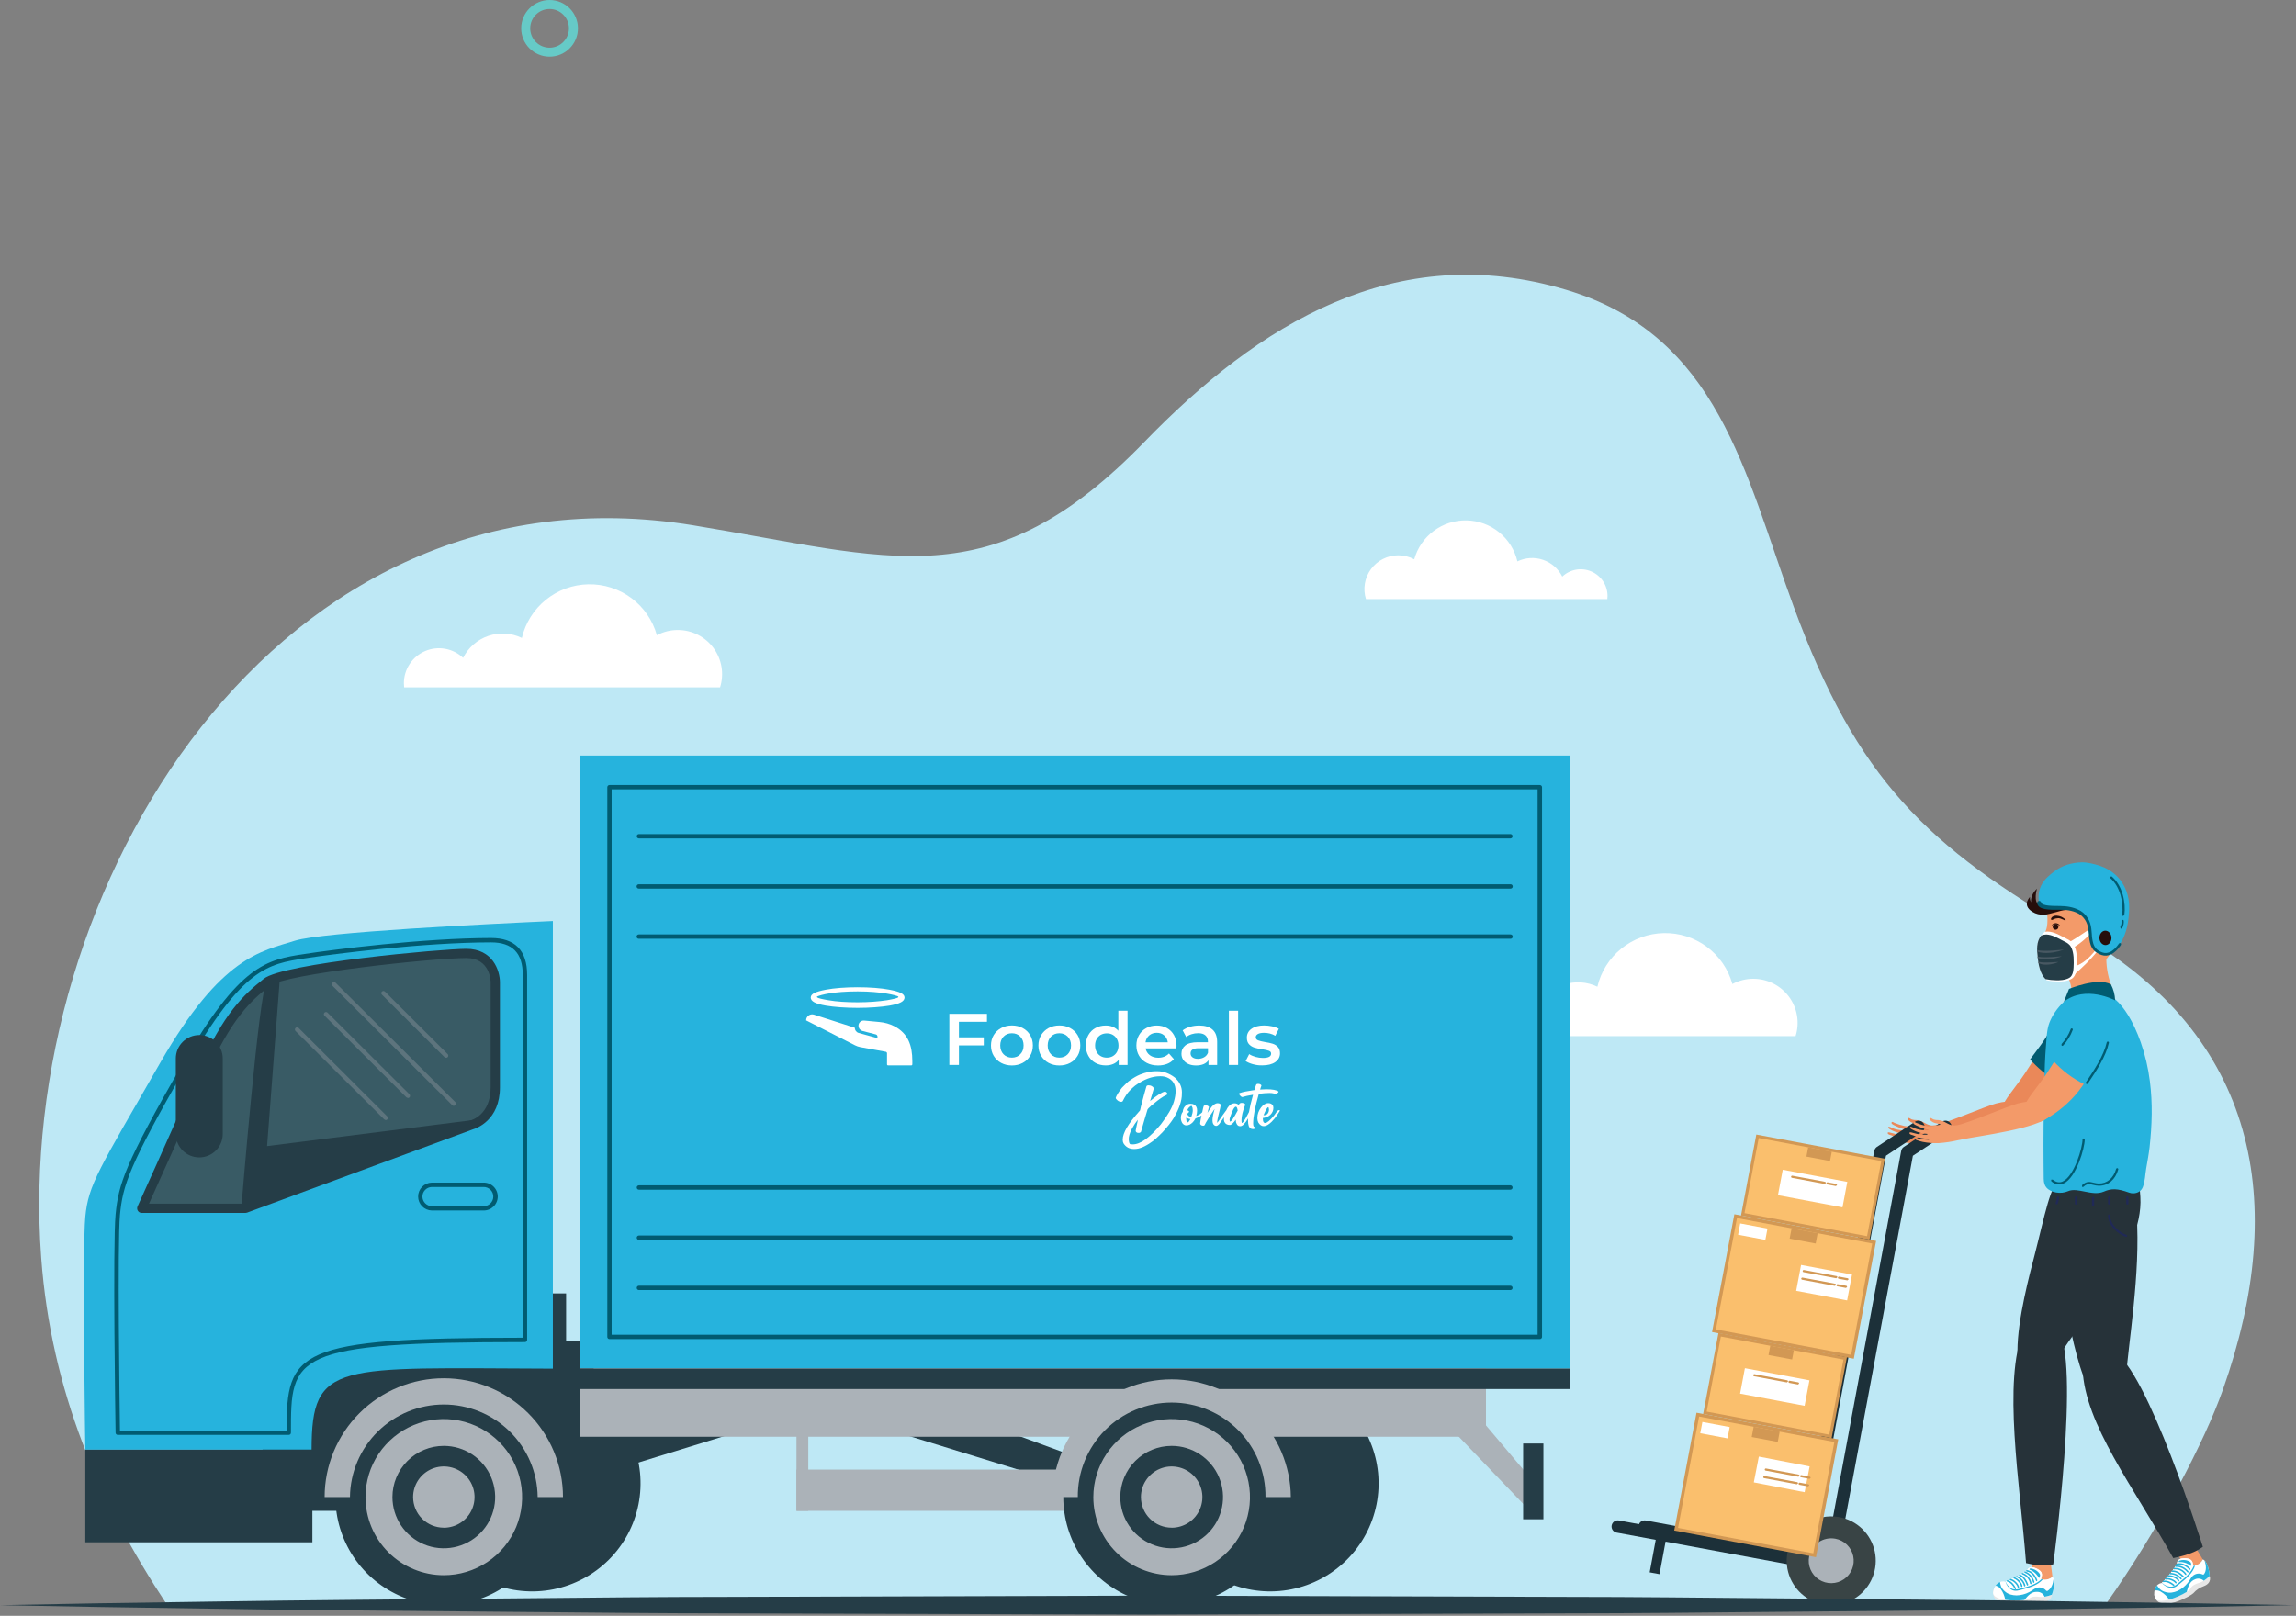 <svg width="510" height="359" viewBox="0 0 510 359" fill="none" xmlns="http://www.w3.org/2000/svg">
<rect x="0" y="0" width="510" height="359" fill="#808080" stroke="none"/>
<path d="M127.374 6.301C127.374 9.228 125.001 11.601 122.074 11.601C119.146 11.601 116.773 9.228 116.773 6.301C116.773 3.373 119.146 1 122.074 1C125.001 1 127.374 3.373 127.374 6.301Z" stroke="#66CAC7" stroke-width="2"/>
<g clip-path="url(#clip0_34_1062)">
<path d="M153.924 116.7C197.92 123.891 220.032 133.447 254.232 98.152C279.399 72.175 309.913 52.988 347.958 64.407C381.818 74.574 387.509 105.098 398.428 134.799C412.457 172.968 427.765 188.017 461.809 207.565C501.222 230.203 508.594 266.922 493.724 308.872C489.804 319.937 480.072 338.974 467.761 356.406H37.006C22.127 333.916 11.36 309.047 9.159 279.493C3.014 197.055 61.762 101.642 153.924 116.7Z" fill="#BEE8F5"/>
<path d="M310.59 123.374C311.829 123.373 313.049 123.678 314.141 124.262C314.842 121.737 316.367 119.517 318.474 117.952C320.581 116.387 323.15 115.566 325.777 115.62C328.404 115.673 330.938 116.597 332.98 118.246C335.021 119.895 336.454 122.175 337.052 124.726C338.825 123.868 340.865 123.741 342.731 124.374C344.597 125.006 346.138 126.347 347.019 128.105C347.864 127.306 348.926 126.771 350.073 126.568C351.22 126.364 352.402 126.5 353.472 126.96C354.542 127.419 355.454 128.182 356.094 129.152C356.734 130.123 357.074 131.26 357.072 132.422C357.072 132.651 357.057 132.881 357.029 133.109H303.417C303.066 131.987 302.984 130.798 303.178 129.638C303.372 128.479 303.837 127.381 304.536 126.433C305.234 125.486 306.145 124.716 307.197 124.184C308.249 123.653 309.411 123.375 310.59 123.374V123.374Z" fill="white"/>
<path d="M150.558 139.967C148.936 139.964 147.338 140.365 145.909 141.131C144.992 137.826 142.997 134.92 140.239 132.871C137.481 130.822 134.118 129.748 130.68 129.817C127.241 129.886 123.924 131.095 121.252 133.254C118.579 135.412 116.703 138.396 115.921 141.735C113.6 140.613 110.928 140.448 108.486 141.275C106.043 142.103 104.026 143.857 102.872 146.157C101.765 145.11 100.375 144.41 98.874 144.143C97.372 143.876 95.825 144.055 94.424 144.656C93.023 145.258 91.83 146.256 90.992 147.527C90.155 148.798 89.71 150.287 89.712 151.808C89.715 152.109 89.734 152.409 89.769 152.709H159.95C160.411 151.239 160.519 149.683 160.265 148.164C160.011 146.646 159.402 145.208 158.488 143.967C157.574 142.727 156.38 141.718 155.002 141.023C153.624 140.328 152.102 139.966 150.558 139.967V139.967Z" fill="white"/>
<path d="M389.458 217.463C387.835 217.462 386.237 217.862 384.807 218.628C383.89 215.323 381.895 212.417 379.137 210.368C376.379 208.319 373.016 207.245 369.577 207.314C366.139 207.383 362.822 208.592 360.149 210.75C357.477 212.908 355.601 215.893 354.819 219.232C352.497 218.108 349.825 217.942 347.382 218.77C344.939 219.598 342.922 221.353 341.767 223.654C340.661 222.608 339.271 221.909 337.769 221.642C336.268 221.376 334.721 221.555 333.321 222.156C331.92 222.757 330.727 223.755 329.89 225.026C329.052 226.296 328.606 227.784 328.608 229.304C328.608 229.605 328.627 229.906 328.664 230.205H398.847C399.309 228.736 399.417 227.18 399.163 225.661C398.909 224.143 398.301 222.705 397.387 221.465C396.472 220.225 395.279 219.216 393.901 218.521C392.524 217.826 391.002 217.463 389.458 217.463V217.463Z" fill="white"/>
<path d="M119.27 287.364H125.747V301.09H119.27V287.364Z" fill="#253D47"/>
<path d="M219.949 316.689L238.896 323.661L238.148 330.208L194.248 316.689H219.949Z" fill="#253D47"/>
<path d="M142.915 316.689L123.965 323.661L124.718 330.208L168.618 316.689H142.915Z" fill="#253D47"/>
<path d="M118.209 305.569C122.971 305.568 127.625 306.976 131.584 309.613C135.543 312.251 138.628 315.999 140.45 320.386C142.273 324.772 142.75 329.598 141.821 334.255C140.892 338.911 138.599 343.189 135.233 346.546C131.866 349.903 127.577 352.189 122.907 353.115C118.238 354.041 113.398 353.566 108.999 351.749C104.6 349.932 100.841 346.855 98.196 342.907C95.551 338.959 94.14 334.318 94.14 329.57C94.141 323.205 96.677 317.1 101.191 312.599C105.704 308.098 111.826 305.569 118.209 305.569Z" fill="#253D47"/>
<path d="M282.15 305.569C286.911 305.569 291.565 306.977 295.524 309.614C299.482 312.252 302.568 316.001 304.389 320.387C306.211 324.773 306.688 329.6 305.759 334.256C304.83 338.913 302.537 343.19 299.17 346.546C295.804 349.903 291.514 352.189 286.845 353.115C282.175 354.041 277.335 353.566 272.937 351.748C268.538 349.931 264.779 346.854 262.134 342.907C259.49 338.959 258.078 334.318 258.079 329.57C258.079 323.204 260.616 317.1 265.13 312.598C269.644 308.097 275.766 305.569 282.15 305.569V305.569Z" fill="#253D47"/>
<path d="M58.328 298.008H131.857V335.678H58.328V298.008Z" fill="#253D47"/>
<path d="M128.77 167.868H348.646V304.062H128.77V167.868Z" fill="#26B3DD"/>
<path d="M135.383 297.517H342.038C342.167 297.517 342.291 297.466 342.382 297.375C342.473 297.285 342.524 297.161 342.524 297.033V174.894C342.524 174.766 342.473 174.643 342.382 174.552C342.291 174.461 342.167 174.41 342.038 174.41H135.383C135.319 174.41 135.256 174.422 135.197 174.447C135.139 174.471 135.085 174.507 135.04 174.552C134.995 174.597 134.96 174.65 134.936 174.709C134.912 174.768 134.899 174.831 134.9 174.894V297.04C134.901 297.167 134.952 297.288 135.043 297.378C135.133 297.467 135.256 297.517 135.383 297.517ZM341.541 296.555H135.862V175.379H341.541V296.555Z" fill="#015B71"/>
<path d="M128.77 304.062H330.073V319.214H128.77V304.062Z" fill="#ABB2B8"/>
<path d="M176.916 326.511H245.5V335.68H176.916V326.511Z" fill="#ABB2B8"/>
<path d="M176.915 314.353H179.542V335.678H176.915V314.353Z" fill="#ABB2B8"/>
<path d="M330.074 316.689L340.579 329.133L339.829 335.678L321.634 316.689H330.074Z" fill="#ABB2B8"/>
<path d="M18.953 270.344C19.631 263.148 22.046 259.722 35.619 236.076C49.192 212.431 57.955 211.406 65.514 209.006C71.551 207.092 108.251 205.285 122.805 204.634V304.087C74.77 303.933 69.21 302.314 69.21 322.087H18.953C18.953 322.087 18.255 277.542 18.953 270.344Z" fill="#26B3DD"/>
<path d="M26.162 318.802H64.14C64.269 318.802 64.393 318.751 64.484 318.66C64.575 318.569 64.626 318.446 64.626 318.317C64.626 301.259 64.626 298.184 116.601 298.184C116.664 298.184 116.728 298.172 116.787 298.148C116.846 298.124 116.899 298.089 116.945 298.044C116.99 297.999 117.026 297.946 117.051 297.887C117.075 297.829 117.088 297.766 117.089 297.702V216.601C117.089 211.162 114.377 208.405 109.064 208.405C93.912 208.43 74.011 210.978 67.622 211.958C59.297 213.233 53.281 214.154 40.433 236.536C27.684 258.742 26.32 263.087 25.676 269.839C25.036 276.523 25.646 316.619 25.676 318.322C25.677 318.45 25.729 318.572 25.82 318.662C25.911 318.751 26.034 318.802 26.162 318.802V318.802ZM63.664 317.831H26.649C26.579 313.183 26.058 276.179 26.649 269.934C27.28 263.335 28.628 259.062 41.282 237.02C53.9 215.044 59.419 214.197 67.775 212.915C74.146 211.94 93.982 209.401 109.053 209.376C113.815 209.376 116.122 211.739 116.122 216.603V297.215C65.57 297.236 63.684 300.221 63.652 317.831H63.664Z" fill="#015B71"/>
<path d="M44.553 239.169C50.738 224.95 55.462 221.352 59.237 218.268C63.012 215.184 97.123 211.843 103.566 211.843C110.01 211.843 110.01 218.268 110.01 218.268V241.569C110.01 248.764 104.683 249.963 104.683 249.963L54.518 268.456H31.494C31.494 268.456 38.36 253.382 44.553 239.169Z" fill="#395B65"/>
<path d="M59.242 218.259C59.741 217.849 60.771 217.441 62.19 217.033L59.327 254.637L107.195 248.584C106.469 249.218 105.613 249.686 104.687 249.954L54.518 268.456H53.6C53.6 268.456 57.563 219.626 59.242 218.259Z" fill="#253D47"/>
<path d="M31.495 269.485H54.518L54.875 269.425L105.006 250.931C105.777 250.706 111.045 248.944 111.045 241.56V218.259C111.045 215.679 109.484 210.806 103.572 210.806C98.36 210.806 62.841 213.992 58.589 217.463L58.291 217.707C54.475 220.809 49.729 224.677 43.606 238.753C37.484 252.828 30.625 267.881 30.555 268.039C30.484 268.196 30.453 268.368 30.465 268.54C30.478 268.711 30.534 268.877 30.627 269.022C30.721 269.166 30.849 269.285 31.001 269.368C31.152 269.45 31.323 269.493 31.495 269.492V269.485ZM54.333 267.431H33.097C34.965 263.306 40.487 251.094 45.502 239.568C51.423 225.954 55.955 222.264 59.597 219.293L59.897 219.047C63.148 216.398 96.064 212.856 103.574 212.856C108.926 212.856 108.985 218.038 108.985 218.252V241.553C108.985 247.789 104.642 248.902 104.466 248.947L104.34 248.983L54.333 267.431Z" fill="#253D47"/>
<path d="M39.055 251.954C39.055 253.332 39.604 254.654 40.581 255.629C41.559 256.604 42.885 257.151 44.267 257.151C45.649 257.151 46.975 256.604 47.952 255.629C48.93 254.654 49.479 253.332 49.479 251.954V235.162C49.479 233.783 48.93 232.461 47.952 231.487C46.975 230.512 45.649 229.964 44.267 229.964C42.885 229.964 41.559 230.512 40.581 231.487C39.604 232.461 39.055 233.783 39.055 235.162V251.954Z" fill="#253D47"/>
<path d="M78.953 332.621C78.953 336.492 80.104 340.277 82.26 343.497C84.417 346.716 87.483 349.225 91.07 350.707C94.657 352.189 98.604 352.577 102.412 351.822C106.22 351.066 109.718 349.202 112.464 346.464C115.209 343.727 117.079 340.239 117.836 336.441C118.593 332.644 118.204 328.708 116.718 325.131C115.232 321.554 112.716 318.497 109.487 316.346C106.259 314.196 102.463 313.048 98.581 313.048C93.375 313.048 88.383 315.11 84.702 318.781C81.021 322.451 78.953 327.43 78.953 332.621Z" fill="#ABB2B8"/>
<path d="M98.582 308.619C103.342 308.619 107.996 310.028 111.955 312.666C115.913 315.304 118.998 319.053 120.819 323.439C122.641 327.825 123.117 332.652 122.188 337.308C121.259 341.964 118.966 346.241 115.599 349.598C112.232 352.954 107.943 355.24 103.273 356.166C98.604 357.091 93.764 356.616 89.365 354.798C84.967 352.981 81.208 349.904 78.563 345.957C75.919 342.009 74.507 337.368 74.508 332.62C74.509 326.254 77.046 320.15 81.561 315.649C86.075 311.148 92.198 308.619 98.582 308.619V308.619ZM98.582 349.978C102.022 349.978 105.385 348.961 108.246 347.055C111.107 345.149 113.336 342.44 114.653 339.27C115.97 336.1 116.314 332.613 115.643 329.248C114.972 325.883 113.315 322.792 110.882 320.366C108.449 317.94 105.35 316.288 101.975 315.618C98.601 314.949 95.103 315.293 91.925 316.606C88.746 317.918 86.029 320.142 84.118 322.994C82.206 325.847 81.186 329.201 81.186 332.632C81.186 337.232 83.019 341.645 86.281 344.898C89.543 348.151 93.968 349.978 98.582 349.978V349.978Z" fill="#253D47"/>
<path d="M98.582 321.246C100.838 321.247 103.044 321.914 104.919 323.165C106.795 324.415 108.257 326.192 109.12 328.271C109.984 330.35 110.209 332.638 109.768 334.845C109.328 337.051 108.241 339.078 106.645 340.669C105.049 342.26 103.016 343.343 100.803 343.781C98.59 344.22 96.296 343.994 94.211 343.133C92.127 342.271 90.345 340.813 89.092 338.942C87.839 337.07 87.17 334.871 87.17 332.621C87.17 331.127 87.466 329.647 88.039 328.267C88.613 326.887 89.453 325.632 90.513 324.576C91.573 323.52 92.831 322.682 94.215 322.111C95.599 321.539 97.083 321.246 98.582 321.246V321.246ZM98.582 339.429C99.931 339.429 101.251 339.03 102.374 338.283C103.496 337.536 104.371 336.473 104.888 335.229C105.405 333.986 105.541 332.618 105.278 331.297C105.015 329.977 104.365 328.764 103.411 327.812C102.457 326.86 101.241 326.211 99.917 325.948C98.594 325.685 97.221 325.82 95.974 326.334C94.727 326.849 93.661 327.721 92.91 328.84C92.16 329.959 91.759 331.275 91.759 332.621C91.761 334.424 92.481 336.153 93.76 337.427C95.039 338.702 96.773 339.418 98.582 339.42V339.429Z" fill="#253D47"/>
<path d="M72.108 332.621H77.735C77.792 327.145 80.014 321.913 83.917 318.061C87.82 314.209 93.09 312.048 98.582 312.048C104.073 312.048 109.343 314.209 113.246 318.061C117.149 321.913 119.371 327.145 119.428 332.621H125.053C125.053 329.154 124.369 325.721 123.038 322.518C121.708 319.315 119.758 316.405 117.3 313.954C114.841 311.503 111.923 309.558 108.711 308.232C105.499 306.905 102.057 306.222 98.581 306.222C95.104 306.222 91.662 306.905 88.45 308.232C85.238 309.558 82.32 311.503 79.861 313.954C77.403 316.405 75.453 319.315 74.123 322.518C72.792 325.721 72.108 329.154 72.108 332.621Z" fill="#ABB2B8"/>
<path d="M18.951 322.084H69.386V342.666H18.951V322.084Z" fill="#253D47"/>
<path d="M95.899 268.943H107.369C107.783 268.954 108.196 268.882 108.583 268.731C108.969 268.581 109.322 268.354 109.619 268.066C109.916 267.777 110.153 267.432 110.314 267.051C110.476 266.669 110.559 266.26 110.559 265.846C110.559 265.432 110.476 265.023 110.314 264.641C110.153 264.26 109.916 263.915 109.619 263.626C109.322 263.338 108.969 263.111 108.583 262.961C108.196 262.81 107.783 262.738 107.369 262.75H95.899C95.09 262.771 94.321 263.107 93.757 263.685C93.192 264.264 92.876 265.039 92.876 265.846C92.876 266.653 93.192 267.428 93.757 268.007C94.321 268.585 95.09 268.921 95.899 268.943V268.943ZM107.369 263.725C107.655 263.716 107.94 263.764 108.207 263.867C108.474 263.969 108.717 264.125 108.923 264.323C109.129 264.522 109.292 264.759 109.404 265.022C109.515 265.285 109.573 265.567 109.573 265.853C109.573 266.138 109.515 266.421 109.404 266.683C109.292 266.946 109.129 267.184 108.923 267.382C108.717 267.581 108.474 267.736 108.207 267.839C107.94 267.942 107.655 267.99 107.369 267.981H95.899C95.345 267.963 94.82 267.731 94.434 267.333C94.049 266.936 93.833 266.405 93.833 265.853C93.833 265.3 94.049 264.769 94.434 264.372C94.82 263.975 95.345 263.743 95.899 263.725H107.369Z" fill="#015B71"/>
<path d="M141.921 186.275H335.497C335.561 186.275 335.624 186.263 335.683 186.238C335.742 186.214 335.796 186.178 335.841 186.133C335.886 186.089 335.922 186.035 335.946 185.976C335.971 185.918 335.983 185.855 335.983 185.791C335.983 185.727 335.971 185.664 335.946 185.606C335.922 185.547 335.886 185.493 335.841 185.449C335.796 185.404 335.742 185.368 335.683 185.344C335.624 185.319 335.561 185.307 335.497 185.307H141.921C141.857 185.307 141.794 185.319 141.735 185.344C141.676 185.368 141.622 185.404 141.577 185.449C141.532 185.493 141.496 185.547 141.472 185.606C141.447 185.664 141.435 185.727 141.435 185.791C141.435 185.855 141.447 185.918 141.472 185.976C141.496 186.035 141.532 186.089 141.577 186.133C141.622 186.178 141.676 186.214 141.735 186.238C141.794 186.263 141.857 186.275 141.921 186.275V186.275Z" fill="#015B71"/>
<path d="M141.921 197.427H335.498C335.565 197.431 335.631 197.422 335.694 197.4C335.757 197.378 335.814 197.343 335.863 197.298C335.912 197.252 335.95 197.197 335.977 197.137C336.003 197.076 336.017 197.01 336.017 196.944C336.017 196.877 336.003 196.812 335.977 196.751C335.95 196.69 335.912 196.635 335.863 196.59C335.814 196.544 335.757 196.509 335.694 196.487C335.631 196.465 335.565 196.456 335.498 196.46H141.921C141.855 196.456 141.788 196.465 141.726 196.487C141.663 196.509 141.605 196.544 141.557 196.59C141.508 196.635 141.469 196.69 141.443 196.751C141.416 196.812 141.403 196.877 141.403 196.944C141.403 197.01 141.416 197.076 141.443 197.137C141.469 197.197 141.508 197.252 141.557 197.298C141.605 197.343 141.663 197.378 141.726 197.4C141.788 197.422 141.855 197.431 141.921 197.427V197.427Z" fill="#015B71"/>
<path d="M141.921 208.576H335.498C335.565 208.581 335.631 208.571 335.694 208.549C335.757 208.527 335.814 208.492 335.863 208.447C335.912 208.402 335.95 208.347 335.977 208.286C336.003 208.225 336.017 208.159 336.017 208.093C336.017 208.026 336.003 207.961 335.977 207.9C335.95 207.839 335.912 207.784 335.863 207.739C335.814 207.694 335.757 207.659 335.694 207.637C335.631 207.614 335.565 207.605 335.498 207.61H141.921C141.855 207.605 141.788 207.614 141.726 207.637C141.663 207.659 141.605 207.694 141.557 207.739C141.508 207.784 141.469 207.839 141.443 207.9C141.416 207.961 141.403 208.026 141.403 208.093C141.403 208.159 141.416 208.225 141.443 208.286C141.469 208.347 141.508 208.402 141.557 208.447C141.605 208.492 141.663 208.527 141.726 208.549C141.788 208.571 141.855 208.581 141.921 208.576V208.576Z" fill="#015B71"/>
<path d="M141.921 264.324H335.497C335.626 264.324 335.75 264.273 335.841 264.182C335.932 264.091 335.983 263.968 335.983 263.84C335.983 263.711 335.932 263.588 335.841 263.497C335.75 263.407 335.626 263.355 335.497 263.355H141.921C141.792 263.355 141.668 263.407 141.577 263.497C141.486 263.588 141.435 263.711 141.435 263.84C141.435 263.968 141.486 264.091 141.577 264.182C141.668 264.273 141.792 264.324 141.921 264.324V264.324Z" fill="#015B71"/>
<path d="M141.921 275.476H335.497C335.626 275.476 335.75 275.425 335.841 275.334C335.932 275.243 335.983 275.12 335.983 274.991C335.983 274.863 335.932 274.74 335.841 274.649C335.75 274.558 335.626 274.507 335.497 274.507H141.921C141.792 274.507 141.668 274.558 141.577 274.649C141.486 274.74 141.435 274.863 141.435 274.991C141.435 275.12 141.486 275.243 141.577 275.334C141.668 275.425 141.792 275.476 141.921 275.476V275.476Z" fill="#015B71"/>
<path d="M141.921 286.625H335.497C335.626 286.625 335.75 286.574 335.841 286.483C335.932 286.392 335.983 286.269 335.983 286.14C335.983 286.012 335.932 285.889 335.841 285.798C335.75 285.707 335.626 285.656 335.497 285.656H141.921C141.792 285.656 141.668 285.707 141.577 285.798C141.486 285.889 141.435 286.012 141.435 286.14C141.435 286.269 141.486 286.392 141.577 286.483C141.668 286.574 141.792 286.625 141.921 286.625V286.625Z" fill="#015B71"/>
<path d="M338.329 320.715H342.831V337.552H338.329V320.715Z" fill="#253D47"/>
<path d="M126.475 304.062H348.646V308.617H126.475V304.062Z" fill="#253D47"/>
<path d="M240.626 332.621C240.625 336.492 241.776 340.277 243.933 343.496C246.089 346.716 249.155 349.225 252.742 350.707C256.329 352.189 260.276 352.577 264.084 351.822C267.892 351.067 271.39 349.203 274.135 346.465C276.881 343.728 278.751 340.24 279.508 336.443C280.266 332.645 279.877 328.709 278.391 325.133C276.906 321.556 274.39 318.498 271.162 316.347C267.933 314.196 264.138 313.048 260.256 313.048C255.05 313.048 250.057 315.11 246.376 318.781C242.695 322.451 240.626 327.43 240.626 332.621V332.621Z" fill="#ABB2B8"/>
<path d="M260.256 308.619C265.017 308.619 269.67 310.028 273.629 312.666C277.587 315.304 280.672 319.053 282.493 323.439C284.315 327.825 284.791 332.652 283.862 337.308C282.933 341.964 280.64 346.241 277.273 349.598C273.906 352.954 269.617 355.24 264.947 356.166C260.278 357.091 255.438 356.616 251.04 354.798C246.641 352.981 242.882 349.904 240.237 345.957C237.593 342.009 236.181 337.368 236.182 332.62C236.183 326.254 238.72 320.15 243.235 315.649C247.749 311.148 253.872 308.619 260.256 308.619ZM260.256 349.978C263.696 349.978 267.059 348.961 269.92 347.055C272.781 345.149 275.01 342.44 276.327 339.27C277.644 336.1 277.988 332.613 277.317 329.248C276.646 325.883 274.989 322.792 272.556 320.366C270.123 317.94 267.024 316.288 263.649 315.618C260.275 314.949 256.777 315.293 253.599 316.606C250.42 317.918 247.703 320.142 245.792 322.994C243.88 325.847 242.86 329.201 242.86 332.632C242.86 337.232 244.693 341.645 247.955 344.898C251.217 348.151 255.642 349.978 260.256 349.978V349.978Z" fill="#253D47"/>
<path d="M260.256 321.246C262.513 321.246 264.719 321.913 266.595 323.164C268.471 324.414 269.933 326.191 270.797 328.27C271.66 330.349 271.886 332.636 271.446 334.843C271.005 337.05 269.918 339.077 268.323 340.668C266.727 342.259 264.694 343.342 262.481 343.781C260.267 344.22 257.973 343.994 255.889 343.133C253.804 342.271 252.022 340.813 250.769 338.942C249.516 337.071 248.847 334.871 248.847 332.621C248.848 329.604 250.05 326.711 252.19 324.577C254.329 322.444 257.231 321.246 260.256 321.246ZM260.256 339.429C261.606 339.429 262.925 339.029 264.048 338.282C265.17 337.534 266.045 336.471 266.561 335.228C267.078 333.984 267.213 332.616 266.95 331.296C266.687 329.976 266.037 328.763 265.083 327.811C264.129 326.859 262.913 326.211 261.589 325.948C260.265 325.685 258.893 325.82 257.646 326.334C256.399 326.849 255.333 327.721 254.583 328.84C253.832 329.959 253.432 331.275 253.431 332.621C253.434 334.424 254.154 336.153 255.433 337.428C256.713 338.703 258.448 339.419 260.256 339.42V339.429Z" fill="#253D47"/>
<path d="M233.779 332.621H239.409C239.381 329.873 239.899 327.147 240.933 324.6C241.968 322.053 243.499 319.736 245.437 317.782C247.375 315.829 249.683 314.279 252.226 313.221C254.769 312.162 257.498 311.617 260.253 311.617C263.009 311.617 265.738 312.162 268.281 313.221C270.824 314.279 273.131 315.829 275.07 317.782C277.008 319.736 278.539 322.053 279.574 324.6C280.608 327.147 281.126 329.873 281.098 332.621H286.728C286.663 325.661 283.845 319.009 278.888 314.11C273.93 309.212 267.233 306.464 260.253 306.464C253.274 306.464 246.577 309.212 241.619 314.11C236.661 319.009 233.844 325.661 233.779 332.621V332.621Z" fill="#ABB2B8"/>
<path d="M99.094 235.02C99.158 235.02 99.222 235.008 99.281 234.983C99.341 234.959 99.394 234.923 99.44 234.878C99.527 234.787 99.576 234.666 99.576 234.54C99.576 234.414 99.527 234.293 99.44 234.202L85.51 220.311C85.418 220.224 85.297 220.175 85.171 220.175C85.044 220.175 84.923 220.224 84.832 220.311C84.743 220.401 84.693 220.523 84.693 220.649C84.693 220.775 84.743 220.897 84.832 220.987L98.751 234.889L99.094 235.02Z" fill="#5D747D"/>
<path d="M90.604 243.948C90.668 243.948 90.731 243.936 90.79 243.912C90.85 243.887 90.903 243.851 90.948 243.806C91.037 243.715 91.086 243.594 91.086 243.468C91.086 243.341 91.037 243.22 90.948 243.13L72.816 225.046C72.775 224.989 72.722 224.942 72.66 224.907C72.599 224.873 72.531 224.852 72.46 224.846C72.39 224.84 72.32 224.85 72.253 224.874C72.187 224.898 72.127 224.936 72.077 224.986C72.028 225.036 71.989 225.096 71.965 225.162C71.941 225.228 71.931 225.298 71.937 225.368C71.942 225.438 71.963 225.506 71.998 225.567C72.033 225.628 72.081 225.681 72.138 225.722L90.27 243.803L90.604 243.948Z" fill="#5D747D"/>
<path d="M100.813 245.703L101.156 245.561C101.245 245.47 101.294 245.349 101.294 245.223C101.294 245.096 101.245 244.975 101.156 244.885L74.507 218.313C74.414 218.236 74.297 218.197 74.176 218.202C74.056 218.207 73.942 218.256 73.856 218.34C73.77 218.424 73.719 218.537 73.712 218.657C73.705 218.777 73.743 218.895 73.818 218.989L100.463 245.554C100.508 245.601 100.562 245.639 100.622 245.665C100.682 245.69 100.747 245.703 100.813 245.703Z" fill="#5D747D"/>
<path d="M85.673 248.856C85.801 248.856 85.924 248.806 86.016 248.717C86.105 248.627 86.155 248.505 86.155 248.379C86.155 248.252 86.105 248.131 86.016 248.041L66.298 228.356C66.204 228.281 66.086 228.243 65.966 228.25C65.846 228.257 65.732 228.308 65.648 228.394C65.563 228.48 65.514 228.593 65.509 228.713C65.504 228.833 65.543 228.951 65.62 229.043L85.338 248.703L85.673 248.856Z" fill="#5D747D"/>
<path d="M420.807 252.869C421.004 252.87 421.2 252.905 421.385 252.975C422.127 253.137 422.884 253.222 423.644 253.229C423.495 253.024 423.403 253.04 423.154 253.004L422.499 252.936C422.166 252.903 421.837 252.836 421.518 252.736C421.265 252.65 421.01 252.571 420.757 252.49C420.504 252.409 420.328 252.33 420.111 252.245C419.894 252.159 419.433 252.076 419.336 251.862C419.14 251.411 419.813 251.625 419.955 251.663C420.249 251.74 420.543 251.828 420.836 251.889C421.174 251.984 421.519 252.048 421.869 252.078C422.23 252.111 422.593 252.117 422.955 252.098C423.181 252.098 423.281 252.17 423.294 251.929C422.876 251.901 422.461 251.847 422.049 251.769C421.26 251.599 420.502 251.305 419.804 250.9L419.51 250.699C419.482 250.677 419.46 250.649 419.445 250.616C419.43 250.584 419.423 250.548 419.424 250.513C419.426 250.477 419.436 250.442 419.454 250.411C419.471 250.38 419.496 250.354 419.526 250.334L419.856 250.395C420.357 250.666 420.895 250.862 421.453 250.979C421.844 251.06 422.242 251.111 422.641 251.129C422.919 251.15 423.441 251.242 423.592 250.994C422.811 250.887 422.054 250.647 421.354 250.285C421.017 250.116 420.45 249.938 420.208 249.647C420.172 249.612 420.148 249.565 420.142 249.515C420.135 249.464 420.146 249.413 420.172 249.37C420.198 249.326 420.238 249.293 420.286 249.275C420.333 249.257 420.386 249.256 420.434 249.271L420.818 249.476C421.536 249.781 422.282 250.016 423.046 250.179C424.162 250.375 425.194 250.041 426.281 249.861C425.723 249.58 425.063 249.636 424.507 249.336C424.251 249.187 424.018 248.999 423.818 248.78C423.64 248.604 423.818 248.273 424.06 248.408C424.304 248.469 424.494 248.696 424.751 248.744C424.9 248.782 425.051 248.812 425.203 248.832C425.897 248.82 426.582 248.986 427.194 249.314C427.871 249.672 428.484 250.086 429.258 250.064C429.486 250.056 429.712 250.031 429.936 249.99C432.351 249.539 441.049 245.793 443.38 245.166C445.003 244.752 446.676 244.565 448.351 244.61C448.351 244.61 453.197 244.891 450.535 247.892C448.014 250.74 434.854 252.353 431.206 253.105C430.727 253.229 430.277 253.306 430.099 253.33C428.715 253.652 427.307 253.867 425.89 253.973C424.67 254.031 423.448 253.939 422.25 253.7C421.775 253.596 421.308 253.458 420.852 253.288C420.642 253.229 420.536 252.936 420.807 252.869ZM419.352 251.877L419.465 251.981L419.352 251.877Z" fill="#EA8859"/>
<path d="M448.208 249.307C448.208 249.307 454.511 246.7 458.485 240.091C462.459 233.481 466.234 225.918 462.983 224.546C459.732 223.174 457.561 224.465 456.447 227.925C455.334 231.386 452.688 233.783 450.574 237.252C448.459 240.721 445.509 243.947 445.188 245.11C444.867 246.272 448.208 249.307 448.208 249.307Z" fill="#EA8859"/>
<path d="M464.738 225.522C464.627 225.158 464.437 224.824 464.182 224.542C463.927 224.26 463.612 224.038 463.261 223.891C462.433 223.518 461.539 223.315 460.631 223.294C459.061 223.294 456.944 224.058 455.772 227.705C455.094 229.807 453.788 231.555 452.403 233.404C452.03 233.898 451.658 234.398 451.274 234.916L450.941 235.382L451.325 235.806C453.243 237.888 455.525 239.605 458.06 240.87L458.677 241.118L459.081 240.454C463.744 232.717 465.538 227.973 464.738 225.522Z" fill="#015B71"/>
<path d="M368.24 339.647L370.426 340.052L368.62 349.746L366.435 349.342L368.24 339.647Z" fill="#1C3039"/>
<path d="M365.08 340.512L406.497 348.172C406.856 348.238 407.227 348.159 407.527 347.953C407.828 347.747 408.034 347.43 408.101 347.072L424.905 256.78L432.857 251.528C433.015 251.432 433.151 251.305 433.258 251.155C433.365 251.005 433.441 250.835 433.481 250.655C433.52 250.476 433.524 250.29 433.49 250.109C433.456 249.928 433.386 249.755 433.284 249.602C433.183 249.448 433.051 249.317 432.897 249.215C432.743 249.114 432.57 249.044 432.388 249.01C432.207 248.977 432.02 248.98 431.84 249.02C431.66 249.059 431.49 249.135 431.339 249.242L422.899 254.813C422.744 254.915 422.611 255.047 422.509 255.202C422.407 255.357 422.338 255.531 422.307 255.714L405.641 345.236L365.579 337.82C365.22 337.754 364.848 337.832 364.547 338.038C364.246 338.245 364.039 338.562 363.972 338.921C363.905 339.279 363.984 339.649 364.191 339.95C364.398 340.251 364.716 340.457 365.075 340.524L365.08 340.512Z" fill="#1C3039"/>
<path d="M359.098 340.512L400.515 348.172C400.874 348.237 401.244 348.159 401.545 347.953C401.846 347.747 402.052 347.43 402.119 347.072L418.927 256.773L426.882 251.521C427.035 251.423 427.168 251.296 427.272 251.146C427.375 250.996 427.448 250.827 427.486 250.649C427.524 250.471 427.525 250.287 427.491 250.109C427.457 249.93 427.387 249.76 427.286 249.608C427.185 249.456 427.055 249.326 426.904 249.225C426.752 249.124 426.581 249.054 426.402 249.019C426.223 248.985 426.039 248.986 425.86 249.023C425.681 249.06 425.512 249.132 425.361 249.235L416.921 254.806C416.766 254.908 416.634 255.041 416.532 255.196C416.429 255.351 416.36 255.525 416.327 255.707L399.663 345.23L359.599 337.813C359.421 337.78 359.238 337.783 359.061 337.82C358.884 337.858 358.716 337.93 358.567 338.032C358.418 338.135 358.291 338.265 358.192 338.417C358.094 338.568 358.026 338.737 357.993 338.915C357.96 339.092 357.962 339.275 358 339.451C358.038 339.628 358.11 339.795 358.213 339.944C358.315 340.093 358.446 340.22 358.598 340.318C358.75 340.416 358.92 340.484 359.098 340.517V340.512Z" fill="#1C3039"/>
<path d="M408.564 337.068C410.488 337.423 412.262 338.339 413.664 339.701C415.065 341.062 416.029 342.808 416.436 344.716C416.842 346.624 416.671 348.61 415.945 350.422C415.219 352.233 413.971 353.789 412.358 354.893C410.745 355.997 408.84 356.599 406.883 356.623C404.927 356.647 403.008 356.092 401.368 355.027C399.729 353.963 398.442 352.438 397.672 350.644C396.902 348.851 396.683 346.87 397.042 344.953C397.523 342.384 399.007 340.111 401.167 338.633C403.328 337.155 405.988 336.592 408.564 337.068V337.068Z" fill="#394445"/>
<path d="M407.672 341.864C408.643 342.044 409.54 342.507 410.248 343.194C410.956 343.882 411.443 344.764 411.649 345.728C411.854 346.692 411.768 347.696 411.402 348.611C411.035 349.526 410.405 350.313 409.59 350.871C408.776 351.429 407.813 351.734 406.825 351.746C405.836 351.759 404.866 351.479 404.038 350.942C403.209 350.405 402.558 349.635 402.169 348.729C401.779 347.823 401.667 346.823 401.847 345.854C402.09 344.555 402.84 343.405 403.932 342.657C405.024 341.909 406.369 341.624 407.672 341.864V341.864Z" fill="#ABB2B8"/>
<path d="M455.507 347.124L455.905 350.355C455.905 350.355 453.603 352.157 451.192 350.639C451.599 349.287 451.285 346.638 451.285 346.638L455.507 347.124Z" fill="#F39A69"/>
<path d="M455.785 354.315C455.785 354.315 455.72 355.991 453.664 355.867C452.71 355.785 451.752 355.956 450.885 356.361C450.277 356.642 442.3 357.447 442.738 353.581C443.177 349.715 455.785 354.315 455.785 354.315Z" fill="#E7E7E7"/>
<path d="M450.31 348.863C450.31 348.863 450.637 347.78 452.117 348.393C453.597 349.005 453.82 349.643 453.344 350.817C453.344 350.817 454.776 351.319 455.915 350.366C455.915 350.366 456.9 351.105 455.795 354.326C455.795 354.326 454.29 354.93 453.222 354.804C452.153 354.678 451.387 354.622 450.66 355.221C449.932 355.82 442.454 356.016 442.728 353.761C442.929 352.085 444.293 351.04 445.427 351.441C445.418 351.429 448.918 350.078 450.31 348.863Z" fill="white"/>
<path d="M456.16 350.756C456.045 351.846 455.697 352.975 454.751 353.493L454.525 353.437C454.265 353.105 453.904 352.866 453.497 352.756C453.09 352.646 452.658 352.669 452.265 352.824C451.721 353.063 451.28 353.461 450.745 353.725C449.873 354.187 448.904 354.438 447.917 354.459C447.013 354.444 446.091 354.234 445.4 353.633C445.032 353.344 444.731 352.98 444.517 352.565C444.39 352.215 444.3 351.854 444.248 351.486C443.853 351.66 443.513 351.94 443.267 352.294C443.726 352.395 444.133 352.659 444.41 353.038C444.928 353.753 445.271 354.578 445.411 355.448C446.825 355.646 448.258 355.657 449.674 355.482L449.685 355.462C450.451 354.513 451.224 353.594 452.541 353.68C452.886 353.681 453.223 353.783 453.51 353.975C453.797 354.167 454.02 354.439 454.152 354.757C454.708 354.663 455.253 354.512 455.778 354.306C456.479 352.297 456.352 351.254 456.16 350.756Z" fill="#26B3DD"/>
<path d="M446.79 353.198C447.63 353.687 448.459 353.351 449.336 353.117C450.951 352.684 452.636 352.2 453.759 350.913C453.615 350.894 453.473 350.861 453.335 350.817C453.811 349.643 453.579 349.014 452.108 348.393C450.637 347.771 450.3 348.863 450.3 348.863C448.999 349.99 445.875 351.245 445.457 351.409C445.647 352.157 446.126 352.8 446.79 353.198V353.198Z" fill="white"/>
<path d="M453.461 350.855C452.345 351.952 450.788 352.409 449.284 352.812C448.407 353.038 447.578 353.38 446.738 352.894C446.169 352.547 445.733 352.02 445.5 351.398H445.466C445.654 352.144 446.13 352.787 446.79 353.186C447.63 353.675 448.459 353.34 449.336 353.105C450.951 352.673 452.636 352.188 453.759 350.902L453.461 350.855Z" fill="#26B3DD"/>
<path d="M450.799 348.753C450.799 348.753 452.026 349.028 452.925 350.625C452.925 350.625 453.252 350.19 453.126 349.787C453.126 349.787 452.574 348.661 451.011 348.478C451.011 348.478 450.817 348.431 450.799 348.753Z" fill="#26B3DD"/>
<path d="M447.633 353.117L447.53 353.033C447.179 352.357 446.603 351.542 445.84 351.402L445.709 351.213L445.896 351.082C446.619 351.213 447.263 351.817 447.823 352.885L447.751 353.11L447.633 353.117Z" fill="#26B3DD"/>
<path d="M448.298 352.817L448.174 352.684C448.077 352.071 447.137 351.17 446.522 351.107L446.378 350.932L446.559 350.787C447.329 350.871 448.379 351.871 448.497 352.639L448.359 352.824L448.298 352.817Z" fill="#26B3DD"/>
<path d="M449.043 352.619L448.917 352.468C448.892 351.855 447.921 350.88 447.336 350.731L447.216 350.535L447.412 350.413C448.144 350.6 449.22 351.686 449.245 352.457L449.089 352.626L449.043 352.619Z" fill="#26B3DD"/>
<path d="M449.697 352.47L449.577 352.355C449.468 351.927 449.261 351.529 448.972 351.194C448.683 350.859 448.32 350.595 447.912 350.422L447.826 350.208L448.052 350.125C448.503 350.318 448.905 350.611 449.225 350.983C449.545 351.354 449.776 351.793 449.9 352.267L449.791 352.468L449.697 352.47Z" fill="#26B3DD"/>
<path d="M450.338 352.29L450.226 352.191C449.943 351.445 449.466 350.418 448.561 350.12L448.454 349.913L448.66 349.81C449.699 350.15 450.226 351.265 450.531 352.074L450.433 352.285L450.338 352.29Z" fill="#26B3DD"/>
<path d="M451.056 351.988L450.93 351.855C450.85 351.383 450.644 350.94 450.334 350.575C450.023 350.209 449.62 349.934 449.165 349.778L449.052 349.577L449.256 349.467C449.771 349.639 450.23 349.948 450.583 350.361C450.935 350.774 451.168 351.275 451.255 351.81L451.115 351.992L451.056 351.988Z" fill="#26B3DD"/>
<path d="M451.718 351.682L451.599 351.569C451.275 350.488 450.647 349.767 449.726 349.44L449.626 349.231L449.834 349.132C450.86 349.506 451.558 350.292 451.91 351.479L451.8 351.68L451.718 351.682Z" fill="#26B3DD"/>
<path d="M452.362 351.314L452.247 351.209C452.048 350.643 451.449 349.307 450.153 349.167L450.008 348.985L450.186 348.841C451.668 349.003 452.335 350.476 452.552 351.094L452.452 351.301L452.362 351.314Z" fill="#26B3DD"/>
<path d="M487.617 343.68L489.291 346.466C489.291 346.466 487.935 349.055 485.109 348.649C484.928 347.257 483.55 344.957 483.55 344.957L487.617 343.68Z" fill="#F39A69"/>
<path d="M490.818 350.13C490.818 350.13 491.449 351.686 489.519 352.409C488.617 352.72 487.813 353.265 487.19 353.986C486.75 354.491 479.807 358.474 478.605 354.768C477.403 351.062 490.818 350.13 490.818 350.13Z" fill="#E7E7E7"/>
<path d="M483.584 347.388C483.584 347.388 483.442 346.262 485.035 346.225C486.627 346.189 487.1 346.676 487.147 347.935C487.147 347.935 488.658 347.811 489.302 346.467C489.302 346.467 490.506 346.739 490.818 350.13C490.818 350.13 489.689 351.294 488.665 351.614C487.642 351.934 486.917 352.195 486.499 353.038C486.081 353.881 479.337 357.111 478.664 354.939C478.158 353.331 478.973 351.817 480.173 351.722C480.173 351.722 482.812 349.062 483.584 347.388Z" fill="white"/>
<path d="M489.697 346.73C490.04 347.773 490.185 348.942 489.534 349.801L489.308 349.841C488.936 349.645 488.509 349.575 488.093 349.64C487.677 349.704 487.292 349.902 486.997 350.202C486.597 350.639 486.36 351.184 485.981 351.641C485.373 352.417 484.591 353.042 483.699 353.464C482.874 353.813 481.944 354.007 481.062 353.734C480.609 353.622 480.185 353.414 479.82 353.123C479.561 352.854 479.329 352.56 479.129 352.245C478.841 352.567 478.647 352.962 478.568 353.387C479.031 353.289 479.513 353.363 479.924 353.597C480.689 354.042 481.34 354.659 481.824 355.399C483.195 355.004 484.508 354.43 485.728 353.691V353.669C486.037 352.493 486.367 351.339 487.603 350.875C487.919 350.736 488.269 350.694 488.609 350.753C488.949 350.813 489.264 350.971 489.514 351.209C489.985 350.898 490.422 350.54 490.82 350.141C490.623 348.005 490.081 347.106 489.697 346.73Z" fill="#26B3DD"/>
<path d="M482.15 352.779C483.119 352.882 483.731 352.236 484.443 351.666C485.737 350.611 487.077 349.483 487.574 347.85C487.435 347.892 487.292 347.921 487.147 347.935C487.1 346.669 486.625 346.187 485.035 346.225C483.444 346.264 483.584 347.388 483.584 347.388C482.861 348.949 480.523 351.364 480.209 351.686C480.687 352.29 481.384 352.683 482.15 352.779V352.779Z" fill="white"/>
<path d="M487.278 347.919C486.709 349.377 485.471 350.427 484.267 351.409C483.564 351.979 482.943 352.626 481.978 352.522C481.317 352.437 480.704 352.134 480.236 351.661L480.209 351.686C480.687 352.29 481.384 352.683 482.15 352.779C483.119 352.882 483.731 352.236 484.443 351.666C485.737 350.612 487.077 349.483 487.574 347.85L487.278 347.919Z" fill="#26B3DD"/>
<path d="M483.989 347.079C483.989 347.079 485.218 346.827 486.7 347.919C486.7 347.919 486.822 347.388 486.542 347.07C486.542 347.07 485.577 346.27 484.075 346.744C484.068 346.753 483.869 346.789 483.989 347.079Z" fill="#26B3DD"/>
<path d="M482.889 352.36L482.76 352.326C482.166 351.857 481.303 351.344 480.548 351.526L480.349 351.407L480.469 351.213C481.178 351.033 482.017 351.321 482.965 352.072L482.99 352.297L482.889 352.36Z" fill="#26B3DD"/>
<path d="M483.369 351.81L483.202 351.74C482.863 351.218 481.637 350.781 481.049 350.97L480.846 350.868L480.95 350.663C481.686 350.438 483.053 350.913 483.478 351.565L483.428 351.79L483.369 351.81Z" fill="#26B3DD"/>
<path d="M483.97 351.33L483.792 351.245C483.518 350.695 482.231 350.202 481.634 350.303L481.444 350.172L481.576 349.985C482.319 349.857 483.742 350.411 484.085 351.098L484.011 351.323L483.97 351.33Z" fill="#26B3DD"/>
<path d="M484.504 350.929L484.348 350.875C484.074 350.528 483.722 350.249 483.32 350.06C482.919 349.871 482.479 349.778 482.035 349.787L481.872 349.627L482.033 349.46C482.524 349.454 483.01 349.56 483.455 349.768C483.899 349.976 484.29 350.283 484.599 350.663L484.579 350.889L484.504 350.929Z" fill="#26B3DD"/>
<path d="M485.016 350.501L484.872 350.458C484.309 349.891 483.451 349.147 482.504 349.249L482.321 349.1L482.468 348.926C483.555 348.809 484.501 349.602 485.102 350.226V350.452L485.016 350.501Z" fill="#26B3DD"/>
<path d="M485.55 349.933L485.378 349.866C485.112 349.466 484.743 349.146 484.309 348.939C483.876 348.731 483.394 348.645 482.915 348.688L482.732 348.55L482.87 348.365C483.411 348.312 483.957 348.407 484.448 348.641C484.939 348.874 485.357 349.237 485.656 349.69L485.604 349.915L485.55 349.933Z" fill="#26B3DD"/>
<path d="M486.026 349.386L485.87 349.332C485.136 348.476 484.266 348.082 483.288 348.149L483.112 348.001L483.261 347.823C484.35 347.751 485.312 348.183 486.119 349.12L486.101 349.346L486.026 349.386Z" fill="#26B3DD"/>
<path d="M486.462 348.787L486.315 348.737C485.901 348.302 484.806 347.327 483.563 347.728L483.36 347.622L483.461 347.417C484.885 346.966 486.093 348.032 486.55 348.514V348.739L486.462 348.787Z" fill="#26B3DD"/>
<path d="M457.86 263.133C469.225 260.096 474.126 263.583 474.595 269.938C475.54 282.732 472.644 299.211 472.309 305.467C472.065 310.065 463.571 307.889 462.735 305.666C460.729 300.311 458.994 291.309 458.634 287.123C457.902 278.553 455.856 263.664 457.86 263.133Z" fill="#263239"/>
<path d="M462.596 304.163C463.084 316.421 473.91 330.375 482.739 346.178C484.361 345.831 487.343 345.18 489.311 343.671C489.311 343.671 476.897 303.888 469.376 300.191C465.483 298.297 462.499 301.766 462.596 304.163Z" fill="#263239"/>
<path d="M457.651 262.527C469.249 264.502 474.24 247.334 475.428 265.944C476.246 278.747 460.689 295.231 457.764 300.777C455.617 304.852 448.126 302.579 448.126 300.191C448.126 293.084 450.898 282.863 451.951 278.79C454.07 270.616 455.613 262.18 457.651 262.527Z" fill="#263239"/>
<path d="M449.487 295.546C444.802 306.889 448.649 329.246 450.038 347.286C451.656 347.647 453.653 348.122 456.077 347.568C456.077 347.568 462.29 301.757 457.006 295.264C454.274 291.917 450.407 293.329 449.487 295.546Z" fill="#263239"/>
<path d="M467.874 212.305C467.804 214.477 468.144 216.644 468.877 218.691C469.804 221.145 460.173 220.338 460.173 220.338C460.173 220.338 460.143 217.477 458.438 216.042C455.501 213.573 467.874 212.305 467.874 212.305Z" fill="#F39A69"/>
<path d="M454.567 263.858C455.561 264.996 457.76 265.37 459.375 264.655C461.485 263.723 464.734 265.847 467.282 264.764C469.031 264.018 470.253 264.022 472.977 264.989C474.039 265.37 475.483 265.016 475.964 263.786C476.484 262.454 476.488 260.981 476.73 259.587C476.999 258.01 477.304 256.433 477.48 254.856C478.018 250.01 478.171 245.081 477.543 240.233C477.175 237.282 476.493 234.378 475.51 231.571C468.708 212.568 457.577 220.903 455.202 227.29C454.624 228.845 454.604 230.669 454.466 232.298C454.24 235.098 454.143 237.93 454.091 240.728C454.03 243.93 453.935 247.133 453.926 250.334C453.926 253.056 453.876 255.777 453.926 258.496C453.948 259.623 453.948 260.749 453.96 261.891C453.969 262.806 454.192 263.434 454.567 263.858Z" fill="#26B3DD"/>
<path d="M468.877 218.691C469.458 219.793 469.781 221.013 469.821 222.257C469.821 222.257 463.245 218.763 458.437 222.575L459.578 219.716C459.578 219.716 465.868 217.092 468.877 218.691Z" fill="#015B71"/>
<path d="M472.277 274.836L472.502 274.667C472.512 274.636 472.515 274.605 472.512 274.573C472.509 274.541 472.5 274.511 472.485 274.483C472.47 274.455 472.45 274.43 472.425 274.41C472.401 274.389 472.373 274.374 472.342 274.365C470.847 273.914 468.694 272.013 468.727 270.085C468.728 270.02 468.703 269.959 468.658 269.913C468.614 269.867 468.552 269.84 468.488 269.839C468.457 269.836 468.425 269.84 468.395 269.85C468.365 269.86 468.338 269.876 468.315 269.897C468.292 269.919 468.273 269.944 468.261 269.973C468.248 270.002 468.242 270.033 468.242 270.064C468.203 272.236 470.521 274.288 472.2 274.795L472.277 274.836Z" fill="#202956"/>
<path d="M457.371 217.896C456.032 217.896 455.205 217.013 454.778 216.013C454.245 214.76 454.204 213.212 454.247 211.629C453.393 211.444 452.627 210.473 453.519 209.626C454.032 209.137 453.425 208.439 454.048 207.508C455.293 205.6 454.529 203.246 454.825 201.16C455.53 195.895 462.38 195.796 466.022 197.749C468.333 199.011 469.056 201.468 468.934 203.937C468.794 206.111 468.934 208.166 469.049 210.322C469.162 212.575 466.449 214.641 464.594 215.609C463.55 216.175 459.888 217.914 457.371 217.896Z" fill="#F39A69"/>
<path d="M461.541 202.647C458.087 200.824 454.782 204.688 451.431 202.579C448.869 200.966 451.183 199.038 450.9 199.272C450.845 199.696 450.943 200.125 451.176 200.484C450.95 199.608 451.556 198.249 452.464 197.454C452.148 198.504 451.741 201.097 453.41 201.085C454.027 201.085 457.814 200.36 458.448 200.34L461.541 202.647Z" fill="#260E0B"/>
<path d="M457.225 205.884C457.234 206.009 457.205 206.133 457.142 206.242C457.08 206.351 456.987 206.438 456.874 206.494C456.762 206.55 456.636 206.571 456.511 206.555C456.387 206.54 456.27 206.487 456.175 206.405C456.08 206.323 456.012 206.215 455.979 206.094C455.946 205.973 455.95 205.845 455.99 205.727C456.029 205.608 456.104 205.504 456.203 205.427C456.302 205.35 456.422 205.305 456.547 205.296C456.63 205.29 456.714 205.301 456.793 205.327C456.872 205.354 456.945 205.395 457.008 205.45C457.071 205.504 457.123 205.571 457.16 205.645C457.197 205.72 457.219 205.801 457.225 205.884V205.884Z" fill="#260E0B"/>
<path d="M455.754 205.602L455.912 205.395C456.005 205.303 456.117 205.233 456.24 205.19L456.448 205.134L456.674 205.109L456.9 205.15L457.101 205.224C457.22 205.275 457.326 205.352 457.412 205.449L457.548 205.663L457.586 205.751L457.51 205.693L457.306 205.551L457.178 205.476L457.017 205.427L456.665 205.361H456.477L456.301 205.391L456.143 205.429L456.003 205.494L455.799 205.621L455.718 205.672L455.754 205.602Z" fill="#260E0B"/>
<path d="M455.617 204.025C455.814 203.575 456.356 203.422 456.819 203.435C457.597 203.472 458.328 203.814 458.852 204.388L458.753 204.55L458.301 204.325C457.958 204.17 457.415 203.926 457.025 204.01C456.706 204.018 456.395 204.108 456.121 204.271C455.798 204.476 455.436 204.424 455.617 204.025Z" fill="#260E0B"/>
<path d="M454.628 213.679H454.646C455.22 213.638 456.745 213.53 456.623 211.8C456.621 211.768 456.613 211.737 456.6 211.708C456.586 211.679 456.566 211.654 456.542 211.632C456.518 211.611 456.49 211.595 456.46 211.585C456.429 211.576 456.397 211.572 456.365 211.575C456.333 211.577 456.302 211.585 456.274 211.599C456.245 211.613 456.22 211.632 456.199 211.656C456.178 211.68 456.162 211.708 456.151 211.738C456.141 211.768 456.137 211.8 456.139 211.831C456.212 212.868 455.581 213.127 454.612 213.194C454.58 213.195 454.549 213.203 454.52 213.216C454.491 213.229 454.465 213.247 454.443 213.271C454.422 213.294 454.405 213.321 454.394 213.35C454.382 213.38 454.377 213.412 454.378 213.443C454.379 213.475 454.387 213.506 454.4 213.535C454.413 213.564 454.431 213.59 454.455 213.611C454.478 213.633 454.505 213.65 454.535 213.661C454.564 213.672 454.596 213.678 454.628 213.677V213.679Z" fill="#44312A"/>
<path d="M460.374 210.628C460.374 210.628 463.164 209.193 465.57 205.97L466.205 204.987C466.205 204.987 460.948 208.716 459.513 209.371C459.502 209.371 459.17 210.027 460.374 210.628Z" fill="white"/>
<path d="M460.784 216.47C460.784 216.47 465.529 212.564 467.672 208.81L466.694 209.32C466.694 209.32 464.187 213.695 461.01 214.636C461.01 214.643 459.804 215.544 460.784 216.47Z" fill="white"/>
<path d="M452.649 212.98C452.394 210.644 452.181 208.7 454.201 207.022C454.396 206.985 454.594 206.968 454.793 206.97C456.302 206.988 457.714 207.912 459.085 208.592C459.599 208.812 460.055 209.148 460.416 209.574C461.225 210.631 461.367 212.35 461.338 213.701C461.308 215.053 461.313 216.783 460.152 217.477C459.248 218.015 458.012 218.121 457.014 218.079C456.218 218.067 455.426 217.981 454.646 217.824C453.248 216.689 452.825 214.587 452.649 212.98Z" fill="white"/>
<path d="M452.65 212.98C452.437 211.02 452.256 209.331 453.393 207.855C453.742 207.711 454.115 207.635 454.493 207.63H454.602C455.715 207.679 456.809 208.261 457.871 208.824C458.121 208.959 458.374 209.09 458.623 209.214C459.08 209.408 459.487 209.703 459.813 210.076C460.385 210.829 460.665 212.142 460.629 213.877V214.01C460.604 215.269 460.575 216.713 459.664 217.247C458.754 217.781 457.423 217.831 456.727 217.799H456.698C455.908 217.789 455.122 217.703 454.348 217.542C453.194 216.373 452.812 214.465 452.65 212.98Z" fill="#253D47"/>
<path d="M453.186 211.611C452.965 211.577 452.746 211.524 452.534 211.453H452.509L452.493 211.092L452.599 211.113C452.807 211.154 453.016 211.184 453.227 211.203C453.453 211.232 453.679 211.239 453.905 211.248C454.131 211.257 454.375 211.248 454.612 211.248C454.849 211.248 455.089 211.248 455.321 211.232L455.999 211.192L457.224 211.088L458.423 210.975C458.423 210.975 458.313 211.025 458.107 211.099C457.901 211.174 457.617 211.268 457.262 211.358C456.907 211.448 456.489 211.536 456.04 211.608C455.566 211.676 455.088 211.715 454.61 211.726C454.133 211.732 453.656 211.694 453.186 211.611Z" fill="#485862"/>
<path d="M453.324 213.059C453.126 213.028 452.931 212.979 452.742 212.913L452.635 212.879L452.599 212.521C452.851 212.578 453.106 212.619 453.363 212.642C453.563 212.665 453.764 212.676 453.966 212.676C454.169 212.694 454.379 212.676 454.587 212.676C455.007 212.676 455.428 212.647 455.821 212.629C456.214 212.611 456.582 212.57 456.901 212.546L457.965 212.462C457.965 212.462 457.868 212.509 457.687 212.577C457.506 212.645 457.251 212.735 456.939 212.802C456.584 212.9 456.224 212.975 455.859 213.028C455.441 213.093 455.019 213.13 454.596 213.138C454.171 213.152 453.745 213.126 453.324 213.059V213.059Z" fill="#485862"/>
<path d="M453.576 214.244C453.423 214.216 453.272 214.175 453.124 214.123L452.799 213.99L452.745 213.677L452.808 213.697C453.229 213.792 453.658 213.843 454.089 213.85C454.252 213.863 454.414 213.85 454.577 213.85C454.9 213.85 455.23 213.832 455.537 213.818C455.845 213.805 456.138 213.785 456.387 213.769C456.881 213.742 457.225 213.733 457.225 213.733C456.967 213.857 456.7 213.96 456.425 214.039C456.147 214.122 455.864 214.188 455.578 214.235C455.251 214.288 454.92 214.319 454.588 214.325C454.249 214.334 453.91 214.307 453.576 214.244V214.244Z" fill="#485862"/>
<path d="M465.283 208.738C465.057 208.09 464.872 207.416 465.057 206.736C465.127 206.408 465.294 206.109 465.535 205.877C465.777 205.644 466.082 205.488 466.412 205.429C466.757 205.382 467.108 205.435 467.423 205.583C467.738 205.73 468.004 205.964 468.188 206.258C468.364 206.606 468.428 206.999 468.373 207.384C468.323 207.886 468.189 208.375 467.978 208.833C467.77 209.284 467.474 209.77 467.011 210C466.595 210.209 466.132 210.151 465.692 210.088L465.283 208.738Z" fill="#F39A69"/>
<path d="M453.37 196.801C453.727 196.07 454.216 195.412 454.814 194.859C455.287 194.406 455.79 193.985 456.318 193.597C456.732 193.294 457.166 193.02 457.617 192.777C458.093 192.521 458.591 192.309 459.106 192.144C460.155 191.812 461.244 191.627 462.343 191.594C463.649 191.563 465.231 191.968 466.455 192.372C467.731 192.784 468.905 193.462 469.898 194.361C472.069 196.346 473.038 199.108 472.946 201.924C472.855 204.582 472.428 207.405 470.935 209.714C470.203 210.84 468.902 212.248 467.32 211.996C466.627 211.885 465.617 211.345 465.208 210.795C464.273 209.561 464.393 207.927 464.203 206.488C464.004 204.715 463.1 203.109 461.266 202.37C459.684 201.705 458.257 201.707 456.54 201.707C454.113 201.707 453.094 201.363 452.945 200.655C452.778 199.819 452.77 198.959 452.923 198.121C453.015 197.664 453.166 197.22 453.37 196.801V196.801Z" fill="#26B3DD"/>
<path d="M452.902 200.169C452.962 200.16 453.023 200.163 453.082 200.178C453.14 200.193 453.195 200.22 453.243 200.257C453.291 200.294 453.332 200.34 453.361 200.392C453.391 200.445 453.41 200.503 453.417 200.563L453.462 200.673C453.572 200.809 453.72 200.91 453.887 200.962C454.248 201.086 454.623 201.167 455.003 201.2C455.473 201.252 455.995 201.275 456.585 201.281C457.174 201.288 457.843 201.281 458.552 201.34C459.31 201.389 460.058 201.532 460.78 201.766C460.963 201.827 461.132 201.899 461.313 201.966C461.494 202.034 461.688 202.142 461.875 202.232C462.066 202.32 462.246 202.43 462.411 202.561C462.591 202.675 462.757 202.808 462.908 202.958C463.534 203.546 464 204.283 464.263 205.1L464.433 205.733C464.474 205.934 464.498 206.127 464.532 206.323C464.589 206.745 464.618 207.137 464.645 207.531C464.666 208.271 464.785 209.006 464.998 209.716C465.061 209.867 465.122 210.018 465.185 210.167L465.461 210.617C465.659 210.86 465.9 211.065 466.172 211.221C466.431 211.386 466.708 211.518 466.999 211.615C467.262 211.711 467.542 211.752 467.822 211.737C468.313 211.696 468.782 211.518 469.177 211.223C469.505 210.995 469.802 210.727 470.063 210.426C470.289 210.173 470.442 209.959 470.546 209.815L470.707 209.59L471.061 209.52L471.134 209.874L470.991 210.108C470.878 210.27 470.713 210.5 470.481 210.784C470.195 211.122 469.869 211.424 469.511 211.685C469.032 212.046 468.461 212.267 467.862 212.32C467.517 212.345 467.17 212.302 466.841 212.192C466.495 212.085 466.165 211.933 465.858 211.741C465.513 211.55 465.207 211.296 464.955 210.993C464.853 210.836 464.751 210.673 464.647 210.516C464.544 210.358 464.476 210.137 464.39 209.946C464.153 209.18 464.018 208.386 463.988 207.585C463.956 207.197 463.918 206.801 463.864 206.436C463.827 206.242 463.798 206.042 463.755 205.852L463.606 205.33C463.368 204.633 462.957 204.009 462.411 203.514C462.283 203.389 462.142 203.279 461.988 203.187C461.849 203.079 461.698 202.987 461.537 202.915C461.374 202.845 461.22 202.75 461.058 202.689C460.895 202.629 460.698 202.557 460.527 202.5C459.871 202.305 459.195 202.19 458.512 202.156C457.834 202.117 457.201 202.124 456.603 202.129C456.004 202.133 455.428 202.117 454.924 202.07C454.463 202.033 454.008 201.942 453.569 201.797C453.217 201.684 452.91 201.462 452.692 201.164L452.55 200.858L452.518 200.75L452.507 200.682C452.498 200.622 452.501 200.562 452.516 200.503C452.532 200.445 452.558 200.39 452.595 200.342C452.632 200.294 452.678 200.254 452.731 200.224C452.784 200.194 452.842 200.175 452.902 200.169V200.169Z" fill="#015B71"/>
<path d="M466.338 208.416C466.36 209.297 466.972 209.993 467.711 209.98C468.45 209.966 469.031 209.236 469.01 208.355C468.99 207.474 468.375 206.778 467.639 206.778C466.902 206.778 466.317 207.533 466.338 208.416Z" fill="#260E0B"/>
<path d="M471.626 203.507L471.868 203.3C472.234 200.646 471.518 196.832 469.082 194.739L468.739 194.764L468.764 195.107C470.962 196.994 471.746 200.626 471.385 203.232C471.376 203.296 471.393 203.36 471.432 203.411C471.471 203.462 471.529 203.496 471.592 203.505L471.626 203.507Z" fill="#015B71"/>
<path d="M471.176 206.332L471.388 206.208C471.661 205.717 471.782 205.157 471.739 204.598C471.737 204.566 471.729 204.534 471.715 204.506C471.701 204.477 471.681 204.451 471.657 204.43C471.632 204.409 471.604 204.393 471.574 204.383C471.543 204.373 471.511 204.37 471.479 204.372C471.447 204.374 471.416 204.383 471.387 204.397C471.358 204.411 471.333 204.431 471.312 204.455C471.29 204.479 471.274 204.507 471.264 204.537C471.254 204.568 471.25 204.6 471.253 204.631C471.29 205.097 471.188 205.563 470.961 205.972L471.056 206.301L471.176 206.332Z" fill="#015B71"/>
<path d="M464.922 267.983C464.954 267.983 464.985 267.977 465.015 267.965C465.044 267.953 465.071 267.936 465.094 267.913C465.117 267.891 465.135 267.864 465.147 267.835C465.159 267.805 465.166 267.774 465.166 267.742V266.181C465.169 266.147 465.165 266.113 465.154 266.081C465.144 266.048 465.126 266.019 465.103 265.994C465.081 265.969 465.053 265.948 465.022 265.935C464.99 265.921 464.957 265.914 464.923 265.914C464.889 265.914 464.855 265.921 464.824 265.935C464.793 265.948 464.765 265.969 464.742 265.994C464.719 266.019 464.702 266.048 464.691 266.081C464.68 266.113 464.677 266.147 464.68 266.181V267.742C464.68 267.774 464.686 267.805 464.698 267.834C464.71 267.864 464.728 267.891 464.75 267.913C464.773 267.935 464.799 267.953 464.829 267.965C464.858 267.977 464.89 267.983 464.922 267.983V267.983Z" fill="#202956"/>
<path d="M461.136 267.64C461.2 267.64 461.262 267.615 461.307 267.57C461.353 267.525 461.378 267.463 461.378 267.399V266.032C461.372 265.972 461.344 265.916 461.299 265.875C461.254 265.835 461.196 265.812 461.135 265.812C461.075 265.812 461.016 265.835 460.971 265.875C460.926 265.916 460.898 265.972 460.892 266.032V267.399C460.892 267.431 460.899 267.463 460.911 267.492C460.923 267.522 460.941 267.548 460.964 267.571C460.987 267.593 461.014 267.611 461.043 267.623C461.073 267.635 461.104 267.641 461.136 267.64V267.64Z" fill="#202956"/>
<path d="M472.535 267.64C472.599 267.64 472.66 267.615 472.705 267.57C472.751 267.525 472.776 267.463 472.776 267.399V266.032C472.776 265.968 472.751 265.907 472.705 265.861C472.66 265.816 472.599 265.791 472.535 265.791C472.47 265.791 472.409 265.816 472.364 265.861C472.318 265.907 472.293 265.968 472.293 266.032V267.399C472.293 267.463 472.318 267.525 472.364 267.57C472.409 267.615 472.47 267.64 472.535 267.64V267.64Z" fill="#202956"/>
<path d="M468.491 267.64C468.555 267.64 468.616 267.615 468.662 267.57C468.707 267.525 468.732 267.463 468.732 267.399V266.032C468.732 266 468.726 265.969 468.714 265.94C468.702 265.91 468.684 265.884 468.662 265.861C468.639 265.839 468.613 265.821 468.583 265.809C468.554 265.797 468.522 265.791 468.491 265.791C468.459 265.791 468.428 265.797 468.398 265.809C468.369 265.821 468.342 265.839 468.32 265.861C468.297 265.884 468.28 265.91 468.267 265.94C468.255 265.969 468.249 266 468.249 266.032V267.399C468.249 267.463 468.274 267.525 468.32 267.57C468.365 267.615 468.427 267.64 468.491 267.64V267.64Z" fill="#202956"/>
<path d="M456.844 267.593L457.07 267.435C457.224 267.007 457.327 266.561 457.377 266.109C457.384 266.075 457.383 266.041 457.376 266.009C457.368 265.976 457.354 265.945 457.334 265.918C457.314 265.891 457.289 265.868 457.259 265.851C457.23 265.834 457.198 265.824 457.164 265.82C457.13 265.817 457.096 265.82 457.064 265.83C457.032 265.84 457.002 265.857 456.977 265.879C456.951 265.902 456.931 265.929 456.917 265.959C456.902 265.99 456.895 266.023 456.894 266.057C456.847 266.47 456.754 266.876 456.616 267.269C456.605 267.299 456.6 267.33 456.601 267.362C456.602 267.394 456.61 267.425 456.623 267.454C456.637 267.483 456.656 267.509 456.679 267.531C456.703 267.552 456.731 267.569 456.761 267.58L456.844 267.593Z" fill="#202956"/>
<path d="M425.643 252.869C425.841 252.87 426.037 252.905 426.222 252.975C426.964 253.137 427.721 253.222 428.481 253.229C428.332 253.024 428.237 253.04 427.988 253.004L427.333 252.936C427 252.903 426.672 252.836 426.353 252.736C426.1 252.65 425.844 252.571 425.591 252.49C425.365 252.42 425.162 252.33 424.947 252.245C424.733 252.159 424.27 252.076 424.17 251.862C423.976 251.411 424.649 251.625 424.789 251.663C425.085 251.74 425.377 251.828 425.673 251.889C426.009 251.985 426.354 252.048 426.703 252.078C427.065 252.111 427.429 252.117 427.792 252.098C428.018 252.098 428.115 252.17 428.128 251.929C427.711 251.901 427.295 251.847 426.884 251.769C426.094 251.599 425.336 251.305 424.638 250.9L424.344 250.699C424.316 250.677 424.294 250.648 424.279 250.616C424.265 250.583 424.258 250.548 424.26 250.512C424.261 250.476 424.272 250.442 424.289 250.411C424.307 250.38 424.332 250.354 424.362 250.334L424.69 250.395C425.191 250.665 425.729 250.862 426.287 250.979C426.679 251.06 427.077 251.111 427.478 251.13C427.753 251.15 428.277 251.242 428.429 250.994C427.647 250.887 426.889 250.647 426.188 250.285C425.853 250.116 425.295 249.938 425.042 249.647C425.006 249.612 424.982 249.565 424.976 249.515C424.969 249.465 424.98 249.413 425.006 249.37C425.032 249.326 425.072 249.293 425.12 249.275C425.167 249.257 425.22 249.256 425.268 249.271L425.655 249.476C426.372 249.781 427.117 250.016 427.88 250.179C428.996 250.375 430.031 250.041 431.115 249.861C430.559 249.58 429.897 249.636 429.344 249.336C429.086 249.187 428.853 248.999 428.652 248.78C428.476 248.604 428.652 248.273 428.894 248.408C429.138 248.469 429.33 248.696 429.586 248.744C429.734 248.782 429.885 248.811 430.037 248.832C430.732 248.82 431.418 248.986 432.03 249.314C432.708 249.672 433.32 250.086 434.095 250.064C434.322 250.056 434.549 250.031 434.773 249.99C437.185 249.539 445.883 245.793 448.215 245.166C449.838 244.752 451.51 244.565 453.185 244.61C453.185 244.61 458.028 244.891 455.369 247.892C452.846 250.74 439.689 252.353 436.038 253.105C435.561 253.229 435.111 253.306 434.933 253.331C433.549 253.652 432.142 253.867 430.724 253.973C429.504 254.031 428.28 253.939 427.082 253.7C426.607 253.596 426.14 253.458 425.684 253.288C425.481 253.229 425.374 252.936 425.643 252.869ZM424.191 251.877L424.301 251.981L424.191 251.877Z" fill="#F39A69"/>
<path d="M453.044 249.307C453.044 249.307 459.348 246.7 463.321 240.091C467.295 233.481 471.07 225.918 467.819 224.546C464.568 223.174 462.397 224.465 461.286 227.925C460.174 231.386 457.524 233.783 455.412 237.252C453.3 240.721 450.347 243.947 450.028 245.11C449.71 246.272 453.044 249.307 453.044 249.307Z" fill="#F39A69"/>
<path d="M469.577 225.522C469.465 225.159 469.275 224.824 469.02 224.542C468.765 224.26 468.45 224.038 468.099 223.891C467.271 223.518 466.376 223.315 465.467 223.294C463.899 223.294 461.783 224.058 460.61 227.705C459.932 229.807 458.624 231.555 457.239 233.404C456.869 233.898 456.494 234.398 456.123 234.916L455.789 235.382L456.173 235.806C458.091 237.889 460.374 239.605 462.91 240.87L463.524 241.118L463.931 240.454C468.58 232.717 470.374 227.973 469.577 225.522Z" fill="#26B3DD"/>
<path d="M458.095 232.375L458.271 232.298C459.199 231.3 459.92 230.128 460.392 228.851C460.41 228.82 460.422 228.786 460.425 228.75C460.428 228.714 460.423 228.678 460.411 228.644C460.399 228.611 460.379 228.58 460.353 228.555C460.328 228.53 460.297 228.51 460.263 228.498C460.228 228.487 460.192 228.482 460.156 228.486C460.121 228.49 460.086 228.501 460.055 228.52C460.024 228.539 459.998 228.564 459.978 228.594C459.958 228.624 459.945 228.658 459.94 228.694C459.489 229.906 458.801 231.016 457.916 231.96L457.927 232.303L458.095 232.375Z" fill="#015B71"/>
<path d="M463.536 240.868L463.739 240.758L463.918 240.489C465.626 237.939 467.758 234.765 468.436 231.704C468.443 231.672 468.443 231.64 468.438 231.609C468.432 231.578 468.42 231.548 468.403 231.521C468.386 231.494 468.364 231.471 468.338 231.453C468.311 231.435 468.282 231.422 468.251 231.415C468.22 231.408 468.187 231.408 468.156 231.413C468.125 231.419 468.095 231.431 468.068 231.448C468.041 231.465 468.018 231.487 468 231.513C467.981 231.539 467.968 231.569 467.962 231.6C467.284 234.562 465.192 237.682 463.507 240.21L463.326 240.478L463.394 240.816L463.536 240.868Z" fill="#015B71"/>
<path d="M457.385 263.166C457.743 263.163 458.095 263.08 458.415 262.923C461.206 261.612 463.074 255.061 463.067 253.182C463.067 253.15 463.061 253.118 463.049 253.089C463.036 253.06 463.018 253.033 462.996 253.01C462.973 252.988 462.946 252.97 462.916 252.958C462.887 252.946 462.855 252.94 462.823 252.941V252.941C462.759 252.941 462.698 252.967 462.653 253.012C462.608 253.057 462.582 253.118 462.581 253.182C462.581 254.932 460.774 261.274 458.208 262.486C457.449 262.844 456.708 262.711 455.948 262.078L455.607 262.107L455.641 262.45C456.119 262.887 456.737 263.141 457.385 263.166V263.166Z" fill="#015B71"/>
<path d="M462.633 263.741L462.802 263.676C463.584 262.914 464.138 263.052 464.903 263.243C465.319 263.364 465.748 263.433 466.18 263.448H466.248C468.281 263.448 469.876 262.096 470.511 259.844C470.519 259.813 470.522 259.781 470.518 259.75C470.514 259.718 470.504 259.688 470.489 259.66C470.473 259.633 470.453 259.608 470.428 259.589C470.403 259.569 470.374 259.555 470.344 259.546C470.281 259.53 470.215 259.539 470.159 259.57C470.103 259.602 470.061 259.654 470.043 259.715C469.472 261.743 468.055 262.959 466.245 262.959H466.2C465.806 262.943 465.416 262.88 465.037 262.772C464.223 262.567 463.455 262.373 462.479 263.324V263.667L462.633 263.741Z" fill="#015B71"/>
<path d="M381.714 296.162L410.25 301.529L406.848 319.518L378.312 314.151L381.714 296.162Z" fill="#D29854"/>
<path d="M382.253 296.947L409.481 302.068L406.326 318.753L379.097 313.632L382.253 296.947Z" fill="#FABF6D"/>
<path d="M393.225 298.991L398.466 299.977L398.075 302.044L392.834 301.059L393.225 298.991Z" fill="#D29854"/>
<path d="M386.519 309.637L400.853 312.336L401.924 306.684L387.587 303.985L386.519 309.637Z" fill="white"/>
<path d="M396.92 307.143L397.159 306.947C397.165 306.916 397.165 306.884 397.158 306.853C397.151 306.821 397.138 306.792 397.12 306.766C397.102 306.74 397.078 306.717 397.051 306.7C397.024 306.683 396.994 306.671 396.963 306.666L389.733 305.314C389.701 305.307 389.668 305.306 389.636 305.311C389.604 305.317 389.573 305.329 389.546 305.346C389.518 305.364 389.495 305.387 389.477 305.414C389.458 305.441 389.446 305.472 389.44 305.504C389.434 305.536 389.434 305.568 389.441 305.6C389.448 305.632 389.461 305.662 389.48 305.689C389.499 305.715 389.524 305.738 389.552 305.755C389.579 305.772 389.611 305.783 389.643 305.787L396.872 307.139L396.92 307.143Z" fill="#D29854"/>
<path d="M399.391 307.61L399.617 307.412C399.629 307.349 399.615 307.284 399.579 307.231C399.543 307.178 399.488 307.142 399.425 307.13L397.552 306.776C397.489 306.765 397.424 306.779 397.371 306.815C397.318 306.852 397.282 306.907 397.27 306.97C397.264 307.001 397.264 307.033 397.27 307.064C397.276 307.095 397.289 307.125 397.307 307.151C397.324 307.177 397.347 307.2 397.374 307.217C397.401 307.234 397.43 307.246 397.462 307.252L399.332 307.603L399.391 307.61Z" fill="#D29854"/>
<path d="M371.889 340.05L403.375 345.975L408.324 319.795L376.838 313.875L371.889 340.05Z" fill="#D29854"/>
<path d="M377.416 314.723L407.462 320.373L402.783 345.115L372.737 339.464L377.416 314.723Z" fill="#FABF6D"/>
<path d="M389.531 316.993L395.316 318.082L394.885 320.36L389.099 319.271L389.531 316.993Z" fill="#D29854"/>
<path d="M390.682 323.624L401.969 325.806L400.855 331.535L389.568 329.353L390.682 323.624Z" fill="white"/>
<path d="M399.479 328.104L399.719 327.905C399.73 327.842 399.716 327.777 399.68 327.724C399.644 327.671 399.588 327.634 399.525 327.622L392.295 326.27C392.264 326.262 392.231 326.261 392.198 326.267C392.166 326.272 392.135 326.284 392.108 326.302C392.081 326.32 392.057 326.343 392.039 326.37C392.02 326.397 392.008 326.427 392.002 326.459C391.996 326.491 391.996 326.524 392.003 326.556C392.01 326.588 392.024 326.618 392.043 326.644C392.062 326.671 392.086 326.693 392.114 326.71C392.142 326.727 392.173 326.738 392.205 326.743L399.434 328.095L399.479 328.104Z" fill="#D29854"/>
<path d="M401.951 328.566L402.191 328.37C402.202 328.307 402.188 328.242 402.152 328.189C402.115 328.136 402.06 328.1 401.997 328.088L400.124 327.734C400.062 327.726 399.999 327.741 399.948 327.778C399.897 327.814 399.862 327.869 399.85 327.93C399.839 327.991 399.851 328.055 399.885 328.107C399.919 328.16 399.972 328.197 400.033 328.212L401.906 328.563L401.951 328.566Z" fill="#D29854"/>
<path d="M399.15 329.78L399.389 329.584C399.401 329.52 399.388 329.455 399.351 329.402C399.315 329.349 399.259 329.312 399.195 329.3L391.966 327.948C391.934 327.941 391.901 327.94 391.869 327.945C391.837 327.951 391.806 327.963 391.778 327.98C391.751 327.998 391.728 328.021 391.709 328.048C391.691 328.075 391.678 328.106 391.672 328.138C391.666 328.17 391.667 328.203 391.674 328.234C391.681 328.266 391.694 328.296 391.713 328.323C391.732 328.349 391.756 328.372 391.784 328.389C391.812 328.406 391.843 328.417 391.876 328.421L399.105 329.773L399.15 329.78Z" fill="#D29854"/>
<path d="M401.635 330.246L401.861 330.048C401.867 330.017 401.867 329.985 401.861 329.954C401.854 329.923 401.842 329.893 401.824 329.867C401.806 329.841 401.783 329.818 401.757 329.801C401.73 329.784 401.7 329.772 401.669 329.766L399.796 329.415C399.765 329.409 399.733 329.409 399.702 329.415C399.671 329.421 399.641 329.434 399.615 329.452C399.588 329.469 399.566 329.492 399.549 329.519C399.531 329.545 399.519 329.575 399.514 329.606C399.502 329.669 399.516 329.734 399.552 329.786C399.588 329.839 399.643 329.875 399.706 329.888L401.579 330.239L401.635 330.246Z" fill="#D29854"/>
<path d="M377.67 318.432L383.729 319.575L384.204 317.065L378.145 315.925L377.67 318.432Z" fill="white"/>
<path d="M386.723 270.06L415.261 275.426L418.663 257.437L390.125 252.071L386.723 270.06Z" fill="#D29854"/>
<path d="M387.499 269.531L414.726 274.653L417.885 257.965L390.655 252.844L387.499 269.531Z" fill="#FABF6D"/>
<path d="M401.643 254.905L406.885 255.891L406.494 257.956L401.253 256.971L401.643 254.905Z" fill="#D29854"/>
<path d="M394.928 265.545L409.265 268.242L410.333 262.59L395.997 259.893L394.928 265.545Z" fill="white"/>
<path d="M405.328 263.049L405.554 262.853C405.56 262.822 405.56 262.79 405.554 262.758C405.548 262.727 405.535 262.697 405.518 262.67C405.5 262.644 405.477 262.621 405.45 262.603C405.424 262.586 405.394 262.573 405.362 262.567L398.133 261.215C398.101 261.209 398.069 261.21 398.038 261.216C398.007 261.223 397.977 261.235 397.951 261.253C397.925 261.271 397.902 261.294 397.885 261.321C397.867 261.347 397.855 261.377 397.849 261.408C397.843 261.439 397.844 261.471 397.85 261.502C397.857 261.534 397.869 261.563 397.887 261.589C397.905 261.616 397.928 261.638 397.955 261.655C397.981 261.673 398.011 261.685 398.042 261.691L405.272 263.042L405.328 263.049Z" fill="#D29854"/>
<path d="M407.8 263.516L408.039 263.32C408.051 263.256 408.037 263.191 408 263.138C407.964 263.085 407.908 263.048 407.845 263.036L405.972 262.684C405.909 262.672 405.844 262.686 405.79 262.722C405.737 262.758 405.701 262.814 405.689 262.877C405.677 262.94 405.69 263.005 405.726 263.058C405.763 263.111 405.819 263.148 405.882 263.16L407.755 263.511L407.8 263.516Z" fill="#D29854"/>
<path d="M380.294 295.956L411.783 301.881L416.733 275.703L385.247 269.781L380.294 295.956Z" fill="#D29854"/>
<path d="M385.825 270.63L415.871 276.281L411.192 301.022L381.146 295.372L385.825 270.63Z" fill="#FABF6D"/>
<path d="M397.53 275.199L403.314 276.284L403.745 274.005L397.962 272.917L397.53 275.199Z" fill="#D29854"/>
<path d="M400.065 281.046L411.383 283.177L410.295 288.924L398.977 286.793L400.065 281.046Z" fill="white"/>
<path d="M407.889 284L408.129 283.802C408.14 283.739 408.126 283.674 408.089 283.622C408.053 283.569 407.997 283.533 407.934 283.52L400.705 282.169C400.642 282.157 400.576 282.17 400.523 282.207C400.47 282.243 400.433 282.298 400.421 282.361C400.409 282.424 400.423 282.49 400.459 282.543C400.495 282.596 400.551 282.632 400.615 282.644L407.844 283.996L407.889 284Z" fill="#D29854"/>
<path d="M410.359 284.473L410.599 284.275C410.61 284.212 410.596 284.147 410.56 284.095C410.523 284.042 410.468 284.006 410.405 283.994L408.532 283.642C408.469 283.631 408.404 283.645 408.351 283.681C408.298 283.718 408.261 283.773 408.249 283.836C408.243 283.867 408.243 283.899 408.25 283.93C408.256 283.961 408.268 283.991 408.286 284.017C408.304 284.043 408.327 284.065 408.354 284.083C408.38 284.1 408.41 284.112 408.441 284.118L410.316 284.467L410.359 284.473Z" fill="#D29854"/>
<path d="M407.572 285.688L407.809 285.492C407.816 285.46 407.816 285.428 407.809 285.397C407.803 285.366 407.79 285.336 407.773 285.31C407.755 285.283 407.732 285.261 407.705 285.243C407.679 285.226 407.649 285.214 407.617 285.208L400.388 283.856C400.325 283.845 400.26 283.859 400.208 283.894C400.155 283.93 400.118 283.985 400.106 284.048C400.099 284.079 400.099 284.111 400.106 284.142C400.112 284.173 400.124 284.203 400.142 284.229C400.16 284.256 400.183 284.278 400.21 284.296C400.236 284.313 400.266 284.326 400.298 284.331L407.527 285.683L407.572 285.688Z" fill="#D29854"/>
<path d="M410.042 286.152L410.282 285.956C410.293 285.892 410.28 285.827 410.243 285.774C410.207 285.721 410.151 285.684 410.087 285.672L408.214 285.32C408.151 285.309 408.086 285.323 408.033 285.359C407.98 285.395 407.944 285.451 407.932 285.514C407.92 285.577 407.934 285.642 407.971 285.695C408.007 285.748 408.063 285.784 408.126 285.796L409.999 286.147L410.042 286.152Z" fill="#D29854"/>
<path d="M386.545 271.824L392.605 272.964L392.131 275.473L386.07 274.332L386.545 271.824Z" fill="white"/>
<path d="M509.56 356.624L487.666 356.214L462.535 355.84C452.832 355.689 441.884 355.518 429.942 355.437L391.376 355.086C377.692 354.966 363.261 354.797 348.332 354.791L254.789 354.513L161.239 354.791C146.311 354.791 131.87 354.957 118.195 355.086C104.521 355.214 91.573 355.327 79.629 355.437C67.685 355.547 56.739 355.687 47.036 355.84L21.905 356.217L0.011 356.629L21.905 357.041C28.872 357.147 37.333 357.266 47.036 357.42C56.739 357.573 67.687 357.737 79.629 357.821L118.195 358.174C131.879 358.298 146.311 358.456 161.239 358.467L254.789 358.74L348.341 358.46C363.27 358.46 377.71 358.282 391.385 358.163L429.951 357.812C441.893 357.73 452.841 357.559 462.544 357.411L487.675 357.034L509.56 356.624Z" fill="#253D47"/>
<path d="M195.348 227.066C196.512 227.172 197.653 227.487 198.688 228.024C201.688 229.601 202.653 232.252 202.653 235.767V236.468C202.653 236.608 202.547 236.714 202.406 236.714H197.277C197.136 236.714 197.03 236.608 197.03 236.468V234.016C197.03 233.852 196.912 233.712 196.748 233.677L191.113 232.649C190.69 232.567 190.29 232.439 189.913 232.24L179.056 226.704C179.056 225.828 179.903 225.186 180.761 225.42L189.866 228.34C189.866 228.853 190.195 229.321 190.69 229.484L194.736 230.605C194.818 230.629 194.913 230.57 194.913 230.477V230.302C194.913 230.08 194.76 229.881 194.536 229.823L191.513 229.04C191.019 228.877 190.69 228.41 190.69 227.896C190.69 227.195 191.301 226.658 192.007 226.751L195.348 227.066Z" fill="white"/>
<path d="M197.582 219.895C195.677 219.533 193.159 219.347 190.501 219.347C187.843 219.347 185.325 219.533 183.431 219.895C181.138 220.339 180.126 220.795 180.079 221.612C180.079 222.477 181.09 223.014 183.431 223.423C185.325 223.738 187.854 223.925 190.501 223.925C193.148 223.925 195.677 223.738 197.571 223.423C199.912 223.014 200.923 222.477 200.923 221.612C200.888 220.795 199.876 220.339 197.582 219.895ZM199.488 221.612C199.241 221.788 198.382 221.998 197.006 222.231C195.242 222.5 192.889 222.687 190.513 222.687C188.137 222.687 185.772 222.547 184.02 222.231C182.631 221.998 181.785 221.799 181.526 221.612C181.443 221.554 181.42 221.437 181.526 221.39C182.349 221.028 185.184 220.269 190.513 220.269C195.841 220.269 199.1 221.145 199.5 221.39C199.582 221.449 199.57 221.554 199.488 221.612Z" fill="white"/>
<path d="M213.003 227.02V230.477H218.52V232.264H213.003V236.608H210.874V225.256H219.226V227.02H213.003Z" fill="white"/>
<path d="M222.379 236.153C221.673 235.779 221.12 235.242 220.72 234.576C220.32 233.899 220.12 233.139 220.12 232.275C220.12 231.423 220.32 230.663 220.72 229.986C221.12 229.32 221.673 228.795 222.379 228.409C223.085 228.036 223.884 227.837 224.767 227.837C225.661 227.837 226.461 228.024 227.166 228.409C227.872 228.783 228.425 229.309 228.825 229.986C229.225 230.652 229.425 231.423 229.425 232.275C229.425 233.128 229.225 233.899 228.825 234.576C228.425 235.253 227.872 235.779 227.166 236.153C226.461 236.526 225.661 236.725 224.767 236.725C223.884 236.725 223.085 236.526 222.379 236.153ZM226.625 234.237C227.119 233.735 227.366 233.081 227.366 232.275C227.366 231.469 227.119 230.815 226.625 230.313C226.131 229.811 225.52 229.566 224.767 229.566C224.014 229.566 223.402 229.811 222.908 230.313C222.426 230.815 222.179 231.469 222.179 232.275C222.179 233.081 222.426 233.735 222.908 234.237C223.39 234.739 224.014 234.985 224.767 234.985C225.508 234.985 226.131 234.739 226.625 234.237Z" fill="white"/>
<path d="M232.917 236.153C232.212 235.779 231.659 235.242 231.259 234.576C230.859 233.899 230.659 233.14 230.659 232.275C230.659 231.423 230.859 230.664 231.259 229.986C231.659 229.32 232.212 228.795 232.917 228.409C233.623 228.036 234.423 227.837 235.305 227.837C236.199 227.837 236.999 228.024 237.705 228.409C238.411 228.783 238.964 229.309 239.364 229.986C239.763 230.652 239.963 231.423 239.963 232.275C239.963 233.128 239.763 233.899 239.364 234.576C238.964 235.253 238.411 235.779 237.705 236.153C236.999 236.526 236.199 236.725 235.305 236.725C234.411 236.725 233.623 236.526 232.917 236.153ZM237.164 234.237C237.658 233.735 237.905 233.081 237.905 232.275C237.905 231.469 237.658 230.815 237.164 230.313C236.67 229.811 236.058 229.566 235.305 229.566C234.552 229.566 233.941 229.811 233.447 230.313C232.964 230.815 232.717 231.469 232.717 232.275C232.717 233.081 232.964 233.735 233.447 234.237C233.929 234.74 234.552 234.985 235.305 234.985C236.058 234.985 236.67 234.74 237.164 234.237Z" fill="white"/>
<path d="M250.457 224.567V236.608H248.493V235.487C248.152 235.896 247.74 236.211 247.246 236.41C246.752 236.62 246.199 236.713 245.599 236.713C244.764 236.713 244.011 236.526 243.341 236.164C242.67 235.802 242.141 235.277 241.764 234.599C241.388 233.922 241.188 233.151 241.188 232.275C241.188 231.399 241.376 230.628 241.764 229.951C242.141 229.285 242.67 228.76 243.341 228.398C244.011 228.036 244.764 227.849 245.599 227.849C246.176 227.849 246.705 227.942 247.187 228.141C247.669 228.339 248.069 228.631 248.411 229.017V224.567H250.457ZM247.175 234.658C247.564 234.436 247.881 234.12 248.105 233.712C248.328 233.303 248.446 232.824 248.446 232.287C248.446 231.75 248.328 231.271 248.105 230.862C247.881 230.453 247.564 230.138 247.175 229.916C246.787 229.694 246.34 229.589 245.846 229.589C245.352 229.589 244.917 229.706 244.517 229.916C244.129 230.138 243.811 230.453 243.588 230.862C243.364 231.271 243.247 231.75 243.247 232.287C243.247 232.824 243.364 233.303 243.588 233.712C243.811 234.12 244.129 234.436 244.517 234.658C244.905 234.88 245.352 234.985 245.846 234.985C246.34 234.985 246.787 234.88 247.175 234.658Z" fill="white"/>
<path d="M261.315 232.93H254.469C254.586 233.572 254.904 234.074 255.41 234.448C255.915 234.822 256.551 235.008 257.292 235.008C258.245 235.008 259.044 234.693 259.656 234.062L260.75 235.312C260.362 235.779 259.868 236.13 259.268 236.363C258.668 236.597 257.997 236.725 257.245 236.725C256.292 236.725 255.445 236.538 254.716 236.153C253.986 235.779 253.422 235.242 253.022 234.576C252.622 233.899 252.422 233.14 252.422 232.276C252.422 231.435 252.61 230.675 252.998 229.998C253.386 229.321 253.916 228.795 254.61 228.421C255.292 228.048 256.068 227.849 256.927 227.849C257.774 227.849 258.539 228.036 259.209 228.41C259.88 228.783 260.397 229.309 260.774 229.986C261.15 230.664 261.338 231.446 261.338 232.334C261.338 232.462 261.326 232.661 261.315 232.93ZM255.268 230.045C254.821 230.43 254.539 230.944 254.445 231.575H259.397C259.315 230.944 259.044 230.442 258.597 230.045C258.15 229.659 257.598 229.461 256.927 229.461C256.28 229.473 255.727 229.659 255.268 230.045Z" fill="white"/>
<path d="M269.337 228.76C270.02 229.367 270.361 230.29 270.361 231.528V236.608H268.432V235.557C268.185 235.931 267.82 236.223 267.361 236.421C266.903 236.62 266.338 236.725 265.691 236.725C265.032 236.725 264.468 236.62 263.973 236.398C263.479 236.176 263.103 235.872 262.832 235.475C262.562 235.078 262.432 234.635 262.432 234.132C262.432 233.35 262.727 232.731 263.303 232.264C263.891 231.796 264.809 231.563 266.056 231.563H268.314V231.434C268.314 230.827 268.126 230.36 267.761 230.045C267.397 229.718 266.855 229.554 266.138 229.554C265.644 229.554 265.162 229.624 264.691 229.776C264.22 229.928 263.821 230.138 263.491 230.407L262.703 228.923C263.162 228.573 263.715 228.316 264.35 228.129C264.997 227.942 265.679 227.849 266.397 227.849C267.679 227.849 268.655 228.153 269.337 228.76ZM267.479 234.891C267.879 234.658 268.161 234.331 268.326 233.899V232.894H266.22C265.044 232.894 264.456 233.28 264.456 234.051C264.456 234.413 264.597 234.705 264.903 234.926C265.197 235.148 265.609 235.253 266.126 235.253C266.62 235.242 267.079 235.125 267.479 234.891Z" fill="white"/>
<path d="M272.972 224.567H275.019V236.608H272.972V224.567Z" fill="white"/>
<path d="M278.314 236.445C277.643 236.258 277.102 236.024 276.69 235.744L277.478 234.202C277.867 234.459 278.337 234.669 278.89 234.821C279.443 234.973 279.984 235.055 280.513 235.055C281.737 235.055 282.348 234.74 282.348 234.097C282.348 233.794 282.195 233.583 281.878 233.467C281.572 233.35 281.066 233.233 280.384 233.128C279.666 233.023 279.078 232.894 278.631 232.754C278.184 232.614 277.784 232.369 277.455 232.018C277.126 231.668 276.961 231.177 276.961 230.547C276.961 229.729 277.302 229.063 277.996 228.573C278.69 228.082 279.619 227.837 280.796 227.837C281.396 227.837 281.995 227.907 282.595 228.036C283.195 228.176 283.689 228.351 284.066 228.585L283.278 230.126C282.537 229.694 281.701 229.472 280.772 229.472C280.172 229.472 279.713 229.566 279.408 229.741C279.102 229.916 278.937 230.15 278.937 230.442C278.937 230.769 279.102 230.991 279.431 231.131C279.76 231.271 280.278 231.388 280.972 231.516C281.666 231.621 282.243 231.75 282.69 231.89C283.137 232.03 283.525 232.264 283.842 232.602C284.16 232.941 284.325 233.408 284.325 234.027C284.325 234.833 283.972 235.487 283.266 235.978C282.56 236.468 281.596 236.702 280.372 236.702C279.69 236.725 278.996 236.632 278.314 236.445Z" fill="white"/>
<path d="M262.539 242.728C262.539 241.444 262.009 240.334 260.951 239.4C259.716 238.466 258.422 237.998 257.069 237.998H256.645C255.657 237.998 254.516 238.244 253.234 238.746C252.505 239.05 251.764 239.482 250.999 240.031C250.681 240.206 250.081 240.755 249.211 241.677C248.517 242.565 248.058 243.289 247.835 243.873V243.931C247.835 244.002 247.858 244.072 247.894 244.142C248.246 244.574 248.611 244.796 248.988 244.796H249.093C249.199 244.796 249.293 244.749 249.376 244.667C249.599 244.188 249.882 243.71 250.223 243.196C250.646 242.577 251.281 241.911 252.14 241.21C254.057 239.82 255.881 239.12 257.633 239.12H257.798C258.339 239.12 258.81 239.213 259.233 239.388C260.504 239.925 261.127 240.918 261.127 242.378V242.472C261.127 243.137 261.009 243.885 260.762 244.726C260.362 246.115 259.386 247.809 257.857 249.794C255.387 252.773 253.305 254.256 251.622 254.256C251.505 254.256 251.34 254.244 251.117 254.221C250.905 254.221 250.764 253.859 250.717 253.123C250.717 252.469 250.952 251.675 251.434 250.764C251.834 250.028 252.269 249.374 252.763 248.79C252.422 250.343 252.258 251.173 252.258 251.266V251.301C252.352 251.57 252.552 251.698 252.869 251.698H252.987C253.175 251.698 253.328 251.616 253.446 251.465C253.94 249.701 254.422 248.031 254.904 246.478C254.904 246.419 255.187 246.139 255.751 245.625C256.728 244.796 257.622 244.13 258.433 243.616C259.01 243.336 259.304 243.172 259.316 243.126V243.02C259.198 242.705 258.998 242.542 258.739 242.542C258.139 242.623 257.045 243.312 255.469 244.621C256.022 242.81 256.292 241.888 256.292 241.841L256.269 241.712C256.01 241.339 255.622 241.14 255.128 241.14H255.01C254.893 241.14 254.787 241.199 254.669 241.304C254.363 242.32 253.952 243.826 253.434 245.823C253.316 246.513 253.21 246.851 253.116 246.851C250.634 249.596 249.387 251.71 249.387 253.193V253.275C249.387 253.555 249.446 253.812 249.576 254.046C250.105 254.875 250.87 255.284 251.858 255.284H252.022C253.093 255.284 254.34 254.77 255.787 253.73C256.281 253.427 257.081 252.714 258.186 251.593C259.292 250.39 260.139 249.327 260.715 248.393C261.927 246.349 262.527 244.574 262.527 243.067V242.728H262.539Z" fill="white"/>
<path d="M278.525 250.308C278.419 250.215 278.36 250.005 278.36 249.666V249.608C278.36 248.124 278.784 245.929 279.619 243.021C280.572 242.904 281.324 242.845 281.901 242.845H282.089C282.336 242.845 282.583 242.869 282.807 242.915C283.006 242.986 283.124 243.032 283.148 243.032H283.183C283.348 243.032 283.512 242.986 283.701 242.892C283.9 242.787 283.995 242.682 283.995 242.6V242.565C283.995 242.553 283.995 242.53 283.983 242.507C283.536 242.18 282.642 242.016 281.301 242.016C280.713 242.028 280.242 242.051 279.913 242.075H279.901C280.089 241.502 280.195 241.21 280.195 241.199L280.172 241.105C279.995 240.918 279.783 240.813 279.513 240.813H279.419C279.266 240.813 279.148 240.848 279.066 240.93C279.042 240.93 278.901 241.339 278.642 242.168C278.642 242.215 278.56 242.226 278.395 242.226C276.96 242.437 276.031 242.624 275.596 242.787C275.349 242.845 275.231 242.904 275.231 242.974V242.986C275.231 243.032 275.243 243.091 275.278 243.172C275.537 243.546 275.772 243.745 275.972 243.745C276.572 243.558 277.36 243.383 278.325 243.231H278.337C277.901 244.749 277.607 246.034 277.431 247.085C277.301 247.319 277.09 247.727 276.784 248.3C276.478 248.86 276.196 249.257 275.937 249.491H275.843C275.796 249.316 275.772 249.141 275.772 248.977V248.872C275.772 247.996 276.043 246.863 276.596 245.45V245.438C276.596 245.24 276.372 245.111 275.925 245.041H275.76C275.502 245.041 275.313 245.181 275.172 245.462C275.172 245.473 275.172 245.485 275.16 245.485C274.855 245.251 274.561 245.135 274.255 245.135C273.619 245.135 273.078 245.485 272.643 246.174C272.537 246.361 272.455 246.536 272.373 246.711C272.361 246.723 272.349 246.723 272.337 246.735C271.996 247.178 271.443 247.961 270.69 249.07C270.538 249.281 270.432 249.397 270.349 249.444C270.349 249.444 270.338 249.432 270.338 249.421C270.396 248.942 270.49 248.405 270.632 247.844C270.973 246.501 271.149 245.73 271.149 245.543C271.149 245.45 271.126 245.38 271.09 245.333C270.938 245.181 270.749 245.111 270.526 245.111H270.432C270.067 245.111 269.655 245.356 269.197 245.847C268.82 246.314 268.491 246.77 268.22 247.225H268.208C268.256 247.003 268.361 246.583 268.538 245.975V245.94L268.514 245.882C268.35 245.683 268.114 245.578 267.797 245.578C267.597 245.578 267.456 245.625 267.373 245.73C267.291 245.964 267.185 246.419 267.044 247.097C267.032 247.12 267.009 247.143 266.997 247.167C266.809 247.354 266.679 247.47 266.609 247.505C266.432 247.634 266.138 247.786 265.726 247.949H265.715C265.844 247.494 265.903 247.108 265.903 246.77V246.735C265.903 246.431 265.856 246.174 265.75 245.952C265.503 245.473 265.079 245.24 264.468 245.24H264.374C264.244 245.24 264.091 245.263 263.927 245.31C263.515 245.473 263.197 245.754 262.962 246.151C262.797 246.489 262.727 246.77 262.727 247.015C262.444 247.4 262.303 247.832 262.303 248.311V248.428C262.303 248.79 262.409 249.152 262.609 249.514C262.856 249.853 263.15 250.028 263.491 250.028H263.586C264.033 250.028 264.491 249.795 264.95 249.339C265.197 249.059 265.385 248.802 265.503 248.557C265.503 248.498 265.562 248.463 265.668 248.44C266.079 248.3 266.444 248.124 266.773 247.903C266.809 247.879 266.844 247.856 266.879 247.832C266.738 248.486 266.644 249.047 266.585 249.503V249.596C266.585 249.619 266.585 249.666 266.597 249.736C266.715 249.981 266.95 250.11 267.291 250.11C267.361 250.11 267.432 250.098 267.503 250.063C267.55 250.028 267.667 249.806 267.879 249.386C268.42 248.44 269.055 247.447 269.785 246.396H269.796V246.408C269.479 247.517 269.326 248.323 269.326 248.813V249C269.326 249.246 269.373 249.479 269.467 249.689C269.644 249.993 269.867 250.145 270.114 250.145H270.185C270.373 250.145 270.608 249.981 270.879 249.666C271.137 249.316 271.479 248.837 271.89 248.218C271.879 248.335 271.867 248.451 271.867 248.568V248.732C271.867 248.907 271.902 249.094 271.984 249.281C272.208 249.724 272.608 249.946 273.184 249.946C273.502 249.946 273.937 249.549 274.49 248.767H274.502V248.895C274.502 249.035 274.525 249.187 274.561 249.351C274.737 249.935 275.019 250.215 275.407 250.215H275.502C275.984 250.215 276.56 249.631 277.243 248.475C277.231 248.662 277.219 248.837 277.219 248.989C277.219 249.444 277.278 249.841 277.384 250.18C277.56 250.624 277.854 250.846 278.266 250.846H278.36C278.607 250.846 278.736 250.764 278.772 250.612C278.784 250.484 278.701 250.39 278.525 250.308ZM263.821 249.362C263.774 249.362 263.738 249.351 263.691 249.316C263.55 249.105 263.48 248.837 263.48 248.486C263.48 248.405 263.491 248.346 263.491 248.323H263.503L263.633 248.393C263.844 248.51 264.103 248.58 264.432 248.627C264.174 249.105 263.974 249.362 263.821 249.362ZM264.95 246.653C264.95 247.062 264.844 247.552 264.632 248.136C264.185 248.136 263.88 247.926 263.727 247.505C263.762 247.435 263.821 247.354 263.915 247.248C264.056 247.167 264.127 247.085 264.127 247.015V247.003C264.127 246.886 264.009 246.781 263.762 246.688C263.762 246.665 263.774 246.618 263.785 246.559C263.844 246.419 263.938 246.267 264.056 246.116C264.303 245.847 264.503 245.707 264.656 245.707C264.68 245.719 264.703 245.73 264.727 245.742C264.868 245.964 264.938 246.221 264.938 246.524V246.653H264.95ZM273.937 248.44C273.749 248.802 273.537 249.047 273.29 249.187C273.184 249.187 273.125 249.082 273.125 248.872V248.755C273.125 248.65 273.149 248.486 273.22 248.265C273.749 246.676 274.184 245.882 274.525 245.882C274.702 245.882 274.843 246.162 274.925 246.735C274.525 247.494 274.196 248.066 273.937 248.44Z" fill="white"/>
<path d="M284.182 246.641H284.147C284.006 246.641 283.853 246.723 283.7 246.875C283.536 247.132 283.312 247.447 283.018 247.821C282.1 248.942 281.43 249.503 281.006 249.503C280.959 249.503 280.912 249.491 280.842 249.468C280.63 249.351 280.524 249.07 280.524 248.627V248.381C280.642 248.381 280.759 248.358 280.889 248.335C281.101 248.288 281.301 248.218 281.489 248.148C281.724 248.043 281.936 247.902 282.159 247.704C282.618 247.26 282.853 246.746 282.853 246.151C282.853 245.882 282.794 245.66 282.665 245.485C282.418 245.228 282.124 245.099 281.795 245.099H281.7C281.136 245.099 280.595 245.427 280.089 246.092C279.56 246.805 279.301 247.564 279.301 248.335V248.475C279.301 248.802 279.371 249.105 279.501 249.386C279.842 249.935 280.23 250.203 280.677 250.203H280.748C281.23 250.203 281.806 249.876 282.465 249.234C282.771 248.919 283.006 248.662 283.159 248.463C283.547 247.961 283.865 247.505 284.112 247.085C284.23 246.91 284.288 246.781 284.288 246.735V246.723C284.312 246.688 284.277 246.653 284.182 246.641ZM280.736 247.611C281.195 246.548 281.512 246.01 281.689 246.01H281.7C281.795 246.01 281.853 246.174 281.877 246.513C281.877 246.688 281.842 246.875 281.783 247.062C281.606 247.54 281.265 247.786 280.724 247.786H280.701H280.665L280.736 247.611Z" fill="white"/>
</g>
<defs>
<clipPath id="clip0_34_1062">
<rect width="509.56" height="297.703" fill="white" transform="matrix(-1 0 0 1 509.56 61.037)"/>
</clipPath>
</defs>
</svg>
